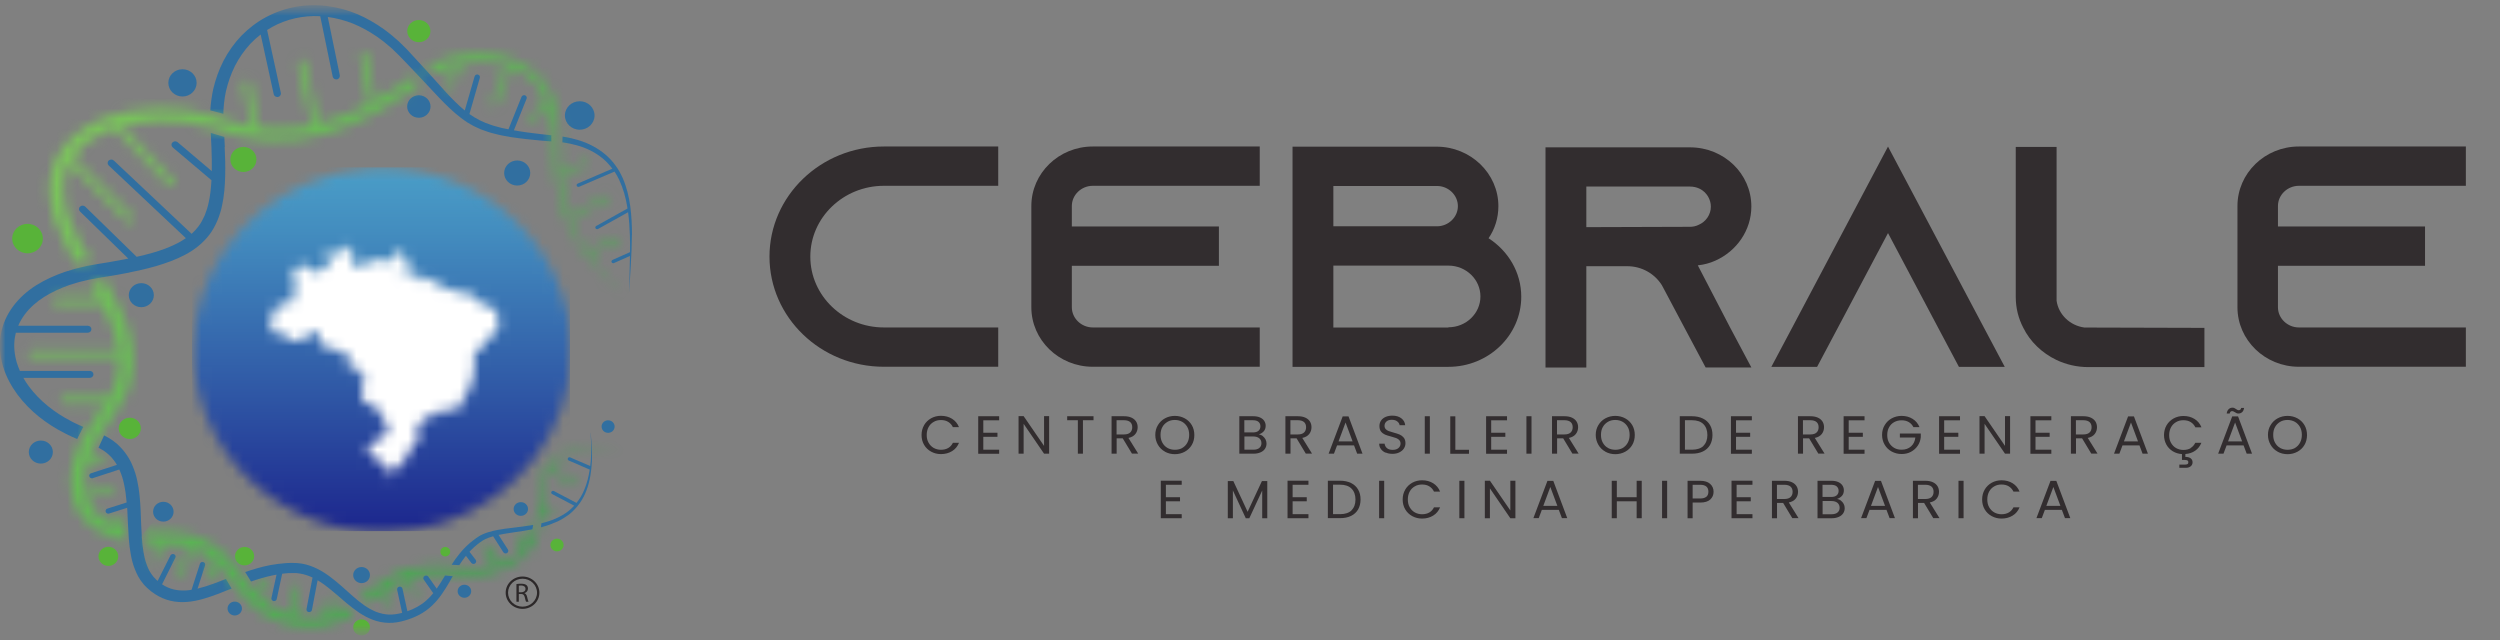 <svg width="242" height="62" viewBox="0 0 242 62" fill="none" xmlns="http://www.w3.org/2000/svg">
<rect x="0" y="0" width="242" height="62" fill="#808080" stroke="none"/>
<mask id="mask0_16_1708" style="mask-type:luminance" maskUnits="userSpaceOnUse" x="0" y="0" width="242" height="62">
<path d="M242 0.486H0V61.514H242V0.486Z" fill="white"/>
</mask>
<g mask="url(#mask0_16_1708)">
<mask id="mask1_16_1708" style="mask-type:luminance" maskUnits="userSpaceOnUse" x="0" y="0" width="242" height="62">
<path d="M242 0.486H0V61.514H242V0.486Z" fill="white"/>
</mask>
<g mask="url(#mask1_16_1708)">
<path d="M51.688 33.731C51.688 41.423 45.21 47.655 37.223 47.655C29.235 47.655 22.757 41.423 22.757 33.731C22.757 26.039 29.235 19.806 37.223 19.806C45.21 19.806 51.688 26.039 51.688 33.731Z" fill="white"/>
<path d="M78.439 24.849C78.439 28.622 81.637 31.697 85.557 31.697H96.628V35.502H85.557C79.448 35.502 74.486 30.721 74.486 24.841C74.486 18.962 79.456 14.181 85.557 14.181H96.628V17.986H85.557C81.637 17.986 78.439 21.061 78.439 24.833" fill="#322D2F"/>
<path d="M103.754 19.946V21.922H117.99V25.727H103.754V29.745C103.754 30.811 104.673 31.697 105.78 31.697H121.943V35.502H105.78C102.491 35.502 99.834 32.911 99.834 29.745V19.937C99.834 16.772 102.491 14.181 105.78 14.181H121.943V17.986H105.78C104.673 17.986 103.754 18.871 103.754 19.937" fill="#322D2F"/>
<path d="M147.258 28.72C147.258 32.468 144.093 35.51 140.206 35.51H125.117V14.197H139.066C142.354 14.197 145.044 16.788 145.044 19.954C145.044 21.11 144.7 22.176 144.093 23.062C145.987 24.284 147.258 26.35 147.258 28.728M129.069 21.905H139.099C140.206 21.905 141.124 21.02 141.124 19.954C141.124 18.888 140.206 18.002 139.099 18.002H129.069V21.897V21.905ZM140.206 31.681C141.912 31.681 143.306 30.344 143.306 28.696C143.306 27.047 141.912 25.711 140.206 25.711H129.069V31.705H140.206V31.672V31.681Z" fill="#322D2F"/>
<path d="M167.506 31.763L169.531 35.568H165.103L163.077 31.763L160.961 27.777L160.863 27.597C160.166 26.498 158.936 25.768 157.509 25.768H153.556V35.576H149.604V14.263H163.586C165.234 14.263 166.718 14.902 167.793 15.935C168.867 16.969 169.531 18.404 169.531 19.987C169.531 22.299 168.104 24.308 166.054 25.227C165.513 25.473 164.947 25.62 164.348 25.686L167.514 31.779L167.506 31.763ZM163.586 21.955C163.873 21.955 164.152 21.897 164.406 21.774C165.136 21.471 165.611 20.766 165.611 20.011C165.611 19.314 165.234 18.822 165.013 18.609C164.758 18.363 164.283 18.059 163.586 18.059H153.556V21.988L163.586 21.955Z" fill="#322D2F"/>
<path d="M194.059 35.51H189.623L187.597 31.697L182.759 22.562L177.92 31.697L175.895 35.51H171.467L173.492 31.697L182.759 14.189L192.034 31.697L194.059 35.51Z" fill="#322D2F"/>
<path d="M213.388 31.73V35.535H202.153C201.046 35.535 200.005 35.289 199.053 34.838C197.659 34.165 196.519 33.075 195.855 31.73C195.379 30.82 195.125 29.811 195.125 28.745V14.222H199.078V29.114C199.267 30.451 200.374 31.517 201.768 31.705L213.38 31.738L213.388 31.73Z" fill="#322D2F"/>
<path d="M220.506 19.946V21.922H234.743V25.727H220.506V29.745C220.506 30.811 221.425 31.697 222.532 31.697H238.695V35.502H222.532C219.243 35.502 216.586 32.911 216.586 29.745V19.937C216.586 16.772 219.243 14.181 222.532 14.181H238.695V17.986H222.532C221.425 17.986 220.506 18.871 220.506 19.937" fill="#322D2F"/>
<path d="M57.552 11.179C57.552 11.942 56.912 12.557 56.117 12.557C55.321 12.557 54.682 11.942 54.682 11.179C54.682 10.416 55.321 9.801 56.117 9.801C56.912 9.801 57.552 10.416 57.552 11.179Z" fill="#316FA0"/>
<path d="M51.328 16.747C51.328 17.42 50.762 17.961 50.065 17.961C49.368 17.961 48.802 17.42 48.802 16.747C48.802 16.075 49.368 15.534 50.065 15.534C50.762 15.534 51.328 16.075 51.328 16.747Z" fill="#316FA0"/>
<path d="M41.676 10.31C41.676 10.909 41.167 11.4 40.544 11.4C39.921 11.4 39.412 10.909 39.412 10.31C39.412 9.711 39.921 9.219 40.544 9.219C41.167 9.219 41.676 9.711 41.676 10.31Z" fill="#316FA0"/>
<path d="M41.667 3.011C41.667 3.61 41.167 4.086 40.544 4.086C39.921 4.086 39.42 3.602 39.42 3.011C39.42 2.421 39.921 1.937 40.544 1.937C41.167 1.937 41.667 2.421 41.667 3.011Z" fill="#58B339"/>
<path d="M19.034 8.022C19.034 8.752 18.419 9.342 17.664 9.342C16.91 9.342 16.295 8.752 16.295 8.022C16.295 7.292 16.91 6.702 17.664 6.702C18.419 6.702 19.034 7.292 19.034 8.022Z" fill="#316FA0"/>
<path d="M24.823 15.435C24.823 16.108 24.257 16.649 23.56 16.649C22.863 16.649 22.297 16.108 22.297 15.435C22.297 14.763 22.863 14.222 23.56 14.222C24.257 14.222 24.823 14.763 24.823 15.435Z" fill="#58B339"/>
<path d="M4.15 23.095C4.15 23.882 3.485 24.521 2.665 24.521C1.845 24.521 1.181 23.882 1.181 23.095C1.181 22.307 1.845 21.668 2.665 21.668C3.485 21.668 4.15 22.307 4.15 23.095Z" fill="#58B339"/>
<path d="M14.892 28.573C14.892 29.212 14.351 29.737 13.679 29.737C13.006 29.737 12.465 29.212 12.465 28.573C12.465 27.933 13.006 27.408 13.679 27.408C14.351 27.408 14.892 27.933 14.892 28.573Z" fill="#316FA0"/>
<path d="M5.117 43.76C5.117 44.375 4.6 44.875 3.953 44.875C3.305 44.875 2.788 44.375 2.788 43.76C2.788 43.145 3.305 42.645 3.953 42.645C4.6 42.645 5.117 43.145 5.117 43.76Z" fill="#316FA0"/>
<path d="M13.638 41.464C13.638 42.038 13.154 42.497 12.563 42.497C11.973 42.497 11.489 42.038 11.489 41.464C11.489 40.89 11.973 40.431 12.563 40.431C13.154 40.431 13.638 40.89 13.638 41.464Z" fill="#58B339"/>
<path d="M16.803 49.533C16.803 50.066 16.36 50.493 15.811 50.493C15.261 50.493 14.819 50.066 14.819 49.533C14.819 49 15.261 48.574 15.811 48.574C16.36 48.574 16.803 49 16.803 49.533Z" fill="#316FA0"/>
<path d="M11.448 53.855C11.448 54.364 11.013 54.782 10.489 54.782C9.964 54.782 9.529 54.364 9.529 53.855C9.529 53.347 9.964 52.928 10.489 52.928C11.013 52.928 11.448 53.347 11.448 53.855Z" fill="#58B339"/>
<path d="M24.602 53.839C24.602 54.331 24.192 54.733 23.675 54.733C23.159 54.733 22.748 54.331 22.748 53.839C22.748 53.347 23.159 52.945 23.675 52.945C24.192 52.945 24.602 53.347 24.602 53.839Z" fill="#58B339"/>
<path d="M23.421 58.907C23.421 59.276 23.109 59.579 22.724 59.579C22.338 59.579 22.027 59.276 22.027 58.907C22.027 58.538 22.338 58.234 22.724 58.234C23.109 58.234 23.421 58.538 23.421 58.907Z" fill="#316FA0"/>
<path d="M35.812 55.667C35.812 56.102 35.451 56.447 35 56.447C34.549 56.447 34.188 56.094 34.188 55.667C34.188 55.241 34.549 54.888 35 54.888C35.451 54.888 35.812 55.241 35.812 55.667Z" fill="#316FA0"/>
<path d="M35.812 60.735C35.812 61.17 35.451 61.514 35 61.514C34.549 61.514 34.188 61.162 34.188 60.735C34.188 60.309 34.549 59.956 35 59.956C35.451 59.956 35.812 60.309 35.812 60.735Z" fill="#58B339"/>
<path d="M45.612 57.234C45.612 57.578 45.317 57.865 44.956 57.865C44.595 57.865 44.3 57.586 44.3 57.234C44.3 56.881 44.595 56.602 44.956 56.602C45.317 56.602 45.612 56.881 45.612 57.234Z" fill="#316FA0"/>
<path d="M43.578 53.404C43.578 53.658 43.365 53.863 43.102 53.863C42.84 53.863 42.627 53.658 42.627 53.404C42.627 53.15 42.84 52.945 43.102 52.945C43.365 52.945 43.578 53.15 43.578 53.404Z" fill="#58B339"/>
<path d="M51.114 49.271C51.114 49.64 50.803 49.935 50.417 49.935C50.032 49.935 49.72 49.64 49.72 49.271C49.72 48.902 50.032 48.607 50.417 48.607C50.803 48.607 51.114 48.902 51.114 49.271Z" fill="#316FA0"/>
<path d="M54.559 52.756C54.559 53.092 54.272 53.371 53.919 53.371C53.566 53.371 53.279 53.092 53.279 52.756C53.279 52.42 53.566 52.141 53.919 52.141C54.272 52.141 54.559 52.42 54.559 52.756Z" fill="#58B339"/>
<path d="M59.495 41.292C59.495 41.628 59.217 41.899 58.864 41.899C58.511 41.899 58.233 41.628 58.233 41.292C58.233 40.956 58.511 40.685 58.864 40.685C59.217 40.685 59.495 40.956 59.495 41.292Z" fill="#316FA0"/>
<path d="M61.176 22.767C61.176 21.84 61.135 20.913 61.012 19.987C60.889 19.06 60.668 18.141 60.291 17.264C60.094 16.829 59.873 16.403 59.577 16.017C59.446 15.812 59.282 15.64 59.118 15.452C59.036 15.361 58.946 15.279 58.856 15.189C58.766 15.107 58.684 15.017 58.585 14.943C57.839 14.312 56.937 13.852 55.994 13.566C55.756 13.5 55.518 13.434 55.28 13.377L54.559 13.238L54.452 13.221L54.435 13.779H54.468L55.157 13.902C55.387 13.951 55.608 14.008 55.838 14.066C56.732 14.312 57.576 14.722 58.282 15.288C58.372 15.353 58.454 15.435 58.536 15.509C58.618 15.591 58.708 15.657 58.782 15.747C58.929 15.919 59.093 16.075 59.225 16.264C59.241 16.288 59.258 16.313 59.274 16.329L55.92 17.772C55.83 17.813 55.789 17.912 55.83 17.994C55.862 18.059 55.92 18.092 55.994 18.092C56.018 18.092 56.043 18.092 56.068 18.076L59.487 16.608C59.659 16.862 59.807 17.133 59.938 17.412C60.324 18.232 60.57 19.117 60.717 20.019C60.725 20.077 60.734 20.134 60.742 20.183L57.716 21.873C57.634 21.922 57.601 22.02 57.65 22.102C57.683 22.16 57.74 22.184 57.806 22.184C57.839 22.184 57.863 22.184 57.896 22.16L60.799 20.544C60.898 21.274 60.947 22.012 60.971 22.758C60.988 23.308 60.996 23.857 60.988 24.407L59.29 25.161C59.2 25.202 59.167 25.301 59.2 25.383C59.233 25.448 59.29 25.481 59.356 25.481C59.38 25.481 59.405 25.481 59.43 25.465L60.98 24.776C60.963 25.948 60.922 27.121 60.914 28.294C60.996 26.449 61.16 24.612 61.168 22.75" fill="#316FA0"/>
<path d="M53.115 13.065C52.64 13.016 52.164 12.967 51.688 12.901C51.213 12.844 50.745 12.786 50.278 12.704L49.745 12.614L50.975 9.555C51.024 9.424 50.959 9.277 50.827 9.227C50.696 9.178 50.54 9.244 50.483 9.375L49.22 12.516L48.884 12.45C48.769 12.426 48.654 12.409 48.539 12.376L48.203 12.286L47.867 12.196L47.703 12.147L47.539 12.089C46.776 11.852 46.079 11.491 45.44 11.04L46.448 7.53C46.489 7.399 46.407 7.251 46.268 7.218C46.128 7.177 45.981 7.259 45.94 7.399L44.989 10.695C44.341 10.162 43.742 9.547 43.16 8.916L41.274 6.825C40.642 6.128 40.002 5.431 39.355 4.742L38.838 4.233C38.748 4.151 38.666 4.061 38.576 3.979L38.297 3.741C38.108 3.585 37.936 3.413 37.739 3.266L37.157 2.823C36.353 2.257 35.5 1.757 34.582 1.363C33.655 0.978 32.679 0.715 31.671 0.584C30.662 0.453 29.637 0.477 28.637 0.658C27.636 0.838 26.66 1.174 25.766 1.65C24.872 2.126 24.061 2.749 23.363 3.462C22.675 4.184 22.092 5.004 21.641 5.873C21.19 6.751 20.862 7.677 20.641 8.621C20.493 9.301 20.403 9.998 20.354 10.687L21.617 11.015C21.641 10.293 21.715 9.572 21.863 8.867C22.06 8.014 22.347 7.177 22.74 6.39C23.134 5.611 23.642 4.881 24.241 4.233C24.544 3.913 24.881 3.61 25.233 3.339L26.496 9.121C26.529 9.277 26.677 9.391 26.841 9.391C26.865 9.391 26.89 9.391 26.914 9.391C27.103 9.35 27.226 9.17 27.185 8.99L25.857 2.905C26.012 2.806 26.168 2.708 26.332 2.618C27.734 1.839 29.375 1.478 30.998 1.568L32.204 7.415C32.237 7.579 32.384 7.686 32.548 7.686C32.573 7.686 32.597 7.686 32.614 7.686C32.802 7.653 32.925 7.472 32.893 7.284L31.728 1.642C32.556 1.757 33.377 1.97 34.164 2.281C35.008 2.626 35.804 3.077 36.558 3.594L37.108 4.004C37.288 4.143 37.46 4.299 37.633 4.438L37.895 4.66C37.985 4.733 38.059 4.815 38.141 4.897L38.633 5.373C39.281 6.046 39.937 6.718 40.577 7.407L42.512 9.465C43.168 10.146 43.849 10.826 44.636 11.425C44.841 11.565 45.029 11.72 45.243 11.852C45.456 11.975 45.669 12.106 45.891 12.221L46.571 12.532C46.801 12.622 47.039 12.696 47.276 12.778L47.457 12.836L47.637 12.885L47.998 12.975L48.359 13.065C48.482 13.098 48.597 13.114 48.72 13.139L49.441 13.27C49.679 13.303 49.925 13.336 50.163 13.369C50.647 13.443 51.123 13.483 51.606 13.533C52.09 13.59 52.566 13.623 53.041 13.664L53.37 13.688V13.098L53.107 13.065H53.115Z" fill="#316FA0"/>
<path d="M21.764 14.23C21.748 13.869 21.732 13.623 21.715 13.254L20.403 12.868C20.428 13.344 20.452 13.803 20.469 14.279C20.502 15.042 20.51 15.804 20.502 16.567L17.189 13.762C17.041 13.639 16.82 13.656 16.688 13.795C16.557 13.934 16.573 14.148 16.721 14.271L20.469 17.444C20.428 18.191 20.354 18.937 20.19 19.642C20.1 20.069 19.968 20.47 19.813 20.856C19.64 21.233 19.452 21.602 19.198 21.93C19.009 22.184 18.788 22.414 18.55 22.635L11.022 15.542C10.882 15.411 10.661 15.411 10.521 15.542C10.382 15.673 10.39 15.886 10.521 16.017L17.992 23.054C17.754 23.218 17.5 23.373 17.238 23.513C16.459 23.923 15.598 24.235 14.704 24.489C14.22 24.628 13.728 24.751 13.228 24.858L8.25 20.003C8.11 19.872 7.889 19.872 7.75 20.003C7.61 20.134 7.61 20.347 7.75 20.479L12.416 25.03C12.268 25.063 12.112 25.096 11.965 25.12C11.505 25.21 11.038 25.292 10.571 25.374L9.865 25.489L9.513 25.547L9.144 25.612L8.414 25.743C8.168 25.793 7.93 25.858 7.692 25.916C7.208 26.022 6.733 26.186 6.257 26.326C5.314 26.654 4.387 27.064 3.518 27.605C2.657 28.146 1.87 28.835 1.255 29.672C0.64 30.5 0.205 31.484 0.057 32.501C-0.098 33.518 0.008 34.559 0.312 35.527C0.607 36.494 1.099 37.388 1.689 38.192C2.887 39.799 4.502 41.046 6.273 41.94C6.495 42.046 6.716 42.177 6.946 42.268L7.471 42.497L8.061 41.325L7.528 41.087C7.315 41.005 7.118 40.882 6.913 40.783C5.298 39.955 3.846 38.815 2.805 37.413C2.608 37.142 2.419 36.863 2.263 36.576H8.693C8.889 36.576 9.045 36.429 9.045 36.24C9.045 36.052 8.889 35.904 8.693 35.904H1.927C1.821 35.658 1.722 35.404 1.64 35.141C1.394 34.338 1.312 33.501 1.435 32.689C1.46 32.525 1.493 32.37 1.534 32.206H8.496C8.693 32.206 8.848 32.058 8.848 31.869C8.848 31.681 8.693 31.533 8.496 31.533H1.763C1.927 31.148 2.14 30.787 2.395 30.442C2.895 29.77 3.551 29.196 4.297 28.728C5.043 28.261 5.872 27.892 6.725 27.588C7.159 27.457 7.594 27.302 8.045 27.211C8.266 27.162 8.488 27.096 8.717 27.055L9.398 26.933L9.742 26.867L10.103 26.809L10.817 26.695C11.292 26.613 11.768 26.531 12.252 26.432C13.203 26.244 14.162 26.03 15.105 25.76C16.049 25.481 17 25.145 17.902 24.669C18.804 24.202 19.657 23.537 20.288 22.693C20.608 22.274 20.846 21.807 21.051 21.34C21.141 21.102 21.24 20.864 21.305 20.626C21.338 20.503 21.379 20.388 21.412 20.265L21.494 19.905C21.707 18.937 21.773 17.986 21.797 17.034C21.822 16.091 21.797 15.148 21.748 14.222" fill="#316FA0"/>
</g>
<mask id="mask2_16_1708" style="mask-type:luminance" maskUnits="userSpaceOnUse" x="41" y="5" width="20" height="24">
<path d="M46.301 5.201C45.341 5.217 44.382 5.348 43.455 5.595C42.988 5.718 42.528 5.865 42.086 6.062C41.971 6.103 41.864 6.16 41.749 6.218C41.643 6.267 41.544 6.324 41.438 6.382L42.012 7.128C42.069 7.095 42.127 7.062 42.192 7.03C42.291 6.98 42.381 6.931 42.479 6.89C42.865 6.71 43.283 6.562 43.709 6.439C43.791 6.415 43.882 6.39 43.964 6.374L43.381 8.186C43.34 8.317 43.414 8.465 43.553 8.506C43.578 8.506 43.603 8.514 43.636 8.514C43.75 8.514 43.849 8.44 43.89 8.334L44.562 6.234C45.144 6.119 45.735 6.046 46.325 6.021C47.211 5.98 48.097 6.078 48.941 6.3C48.974 6.308 49.015 6.324 49.048 6.333L47.621 9.9C47.572 10.031 47.637 10.179 47.769 10.228C47.801 10.236 47.834 10.244 47.867 10.244C47.974 10.244 48.072 10.179 48.113 10.08L49.548 6.497C50.163 6.726 50.729 7.054 51.229 7.464L51.352 7.563L51.467 7.677L51.697 7.899C51.844 8.055 51.975 8.219 52.115 8.383C52.23 8.563 52.361 8.727 52.468 8.916C52.566 9.096 52.673 9.268 52.763 9.457L51.393 11.482C51.311 11.597 51.352 11.761 51.467 11.835C51.508 11.86 51.557 11.876 51.606 11.876C51.697 11.876 51.779 11.835 51.828 11.761L53.001 10.031C53.238 10.646 53.394 11.302 53.476 11.958C53.517 12.171 53.534 12.393 53.55 12.606C53.566 12.819 53.599 13.041 53.591 13.262L53.616 14.591C53.624 16.387 53.845 18.199 54.378 19.921L54.583 20.569L54.633 20.733L54.698 20.889L54.797 21.127C54.797 21.127 54.797 21.184 54.813 21.209C54.813 21.225 54.829 21.233 54.837 21.241C54.92 21.438 54.993 21.635 55.084 21.832L55.387 22.439L55.535 22.742L55.707 23.037L56.051 23.628L56.428 24.194L56.617 24.472L56.822 24.743C57.896 26.211 59.233 27.449 60.512 28.737C59.291 27.408 58.003 26.112 56.994 24.628H56.986L60.029 23.242C60.119 23.201 60.151 23.103 60.111 23.021C60.069 22.939 59.963 22.898 59.873 22.939L56.789 24.341L56.625 24.079L56.273 23.513L55.953 22.922L55.797 22.627L55.658 22.324L55.379 21.717C55.313 21.553 55.248 21.381 55.19 21.209L59.061 19.183C59.143 19.142 59.176 19.035 59.135 18.953C59.086 18.871 58.979 18.838 58.897 18.888L55.075 20.889L55.034 20.79L54.977 20.634L54.928 20.479L54.747 19.839C54.51 18.953 54.346 18.043 54.247 17.133L56.912 15.911C57.002 15.87 57.035 15.771 56.994 15.681C56.953 15.599 56.847 15.558 56.757 15.599L54.214 16.772C54.157 16.05 54.132 15.329 54.149 14.607C54.206 12.844 54.165 10.95 53.386 9.236C53.296 9.022 53.173 8.817 53.066 8.604C52.951 8.399 52.812 8.202 52.681 8.005C52.533 7.817 52.386 7.628 52.221 7.456L51.967 7.202L51.836 7.071L51.697 6.956C50.959 6.333 50.081 5.857 49.146 5.595C48.285 5.348 47.391 5.225 46.506 5.225C46.432 5.225 46.358 5.225 46.276 5.225" fill="white"/>
</mask>
<g mask="url(#mask2_16_1708)">
<path d="M48.671 -3.721L72.379 14.123L53.28 37.634L29.572 19.798L48.671 -3.721Z" fill="url(#paint0_linear_16_1708)"/>
</g>
<mask id="mask3_16_1708" style="mask-type:luminance" maskUnits="userSpaceOnUse" x="4" y="5" width="37" height="21">
<path d="M35.115 5.037C34.926 5.07 34.795 5.25 34.836 5.431L35.746 10.088C35.131 10.416 34.508 10.712 33.868 10.982C32.893 11.392 31.892 11.737 30.875 11.983L29.506 6.037C29.465 5.857 29.276 5.742 29.087 5.783C28.899 5.824 28.776 6.005 28.817 6.185L30.186 12.139C29.694 12.237 29.202 12.319 28.71 12.376C27.464 12.516 26.201 12.499 24.963 12.327L24.241 8.063C24.208 7.874 24.028 7.751 23.839 7.784C23.651 7.817 23.519 7.989 23.552 8.17L24.233 12.204C23.962 12.155 23.692 12.098 23.429 12.032C23.216 11.983 23.003 11.917 22.789 11.86C22.576 11.802 22.363 11.729 22.158 11.655L21.51 11.433C21.28 11.351 21.051 11.286 20.821 11.212C19.903 10.941 18.96 10.753 18.009 10.63C16.106 10.392 14.171 10.433 12.268 10.81C11.325 10.999 10.382 11.277 9.488 11.679C8.594 12.073 7.741 12.598 7.003 13.27C6.265 13.934 5.658 14.763 5.281 15.681C4.904 16.6 4.748 17.592 4.781 18.56C4.797 19.044 4.855 19.519 4.945 19.987C5.043 20.454 5.158 20.913 5.306 21.356C5.601 22.25 5.995 23.103 6.437 23.915C6.552 24.12 6.659 24.325 6.782 24.521C6.897 24.718 7.02 24.923 7.143 25.112C7.241 25.268 7.339 25.424 7.446 25.579L8.873 25.227L8.693 24.964C8.57 24.784 8.447 24.604 8.332 24.415C8.209 24.235 8.102 24.046 7.987 23.857C7.872 23.669 7.766 23.48 7.667 23.291C7.249 22.529 6.888 21.75 6.618 20.946C6.478 20.544 6.38 20.142 6.29 19.732C6.208 19.322 6.159 18.912 6.142 18.511C6.118 17.699 6.241 16.895 6.536 16.157C6.585 16.042 6.634 15.927 6.692 15.812L12.301 21.405C12.366 21.471 12.465 21.512 12.555 21.512C12.645 21.512 12.727 21.479 12.801 21.413C12.941 21.282 12.949 21.069 12.809 20.938L7.061 15.206C7.307 14.845 7.602 14.517 7.93 14.213C8.537 13.656 9.267 13.205 10.046 12.852C10.39 12.696 10.751 12.565 11.112 12.442L16.286 17.912C16.352 17.986 16.45 18.027 16.549 18.027C16.631 18.027 16.721 17.994 16.787 17.936C16.934 17.813 16.942 17.6 16.811 17.461L11.858 12.221C12.079 12.163 12.309 12.106 12.539 12.057C14.261 11.696 16.073 11.638 17.836 11.843C18.722 11.942 19.599 12.114 20.444 12.36C20.657 12.417 20.87 12.483 21.076 12.557L21.732 12.778C21.961 12.852 22.183 12.934 22.42 12.992C22.65 13.049 22.88 13.123 23.117 13.172C24.979 13.623 26.939 13.729 28.841 13.492C30.744 13.254 32.581 12.696 34.303 11.934C36.025 11.171 37.633 10.22 39.158 9.17C39.633 8.842 40.224 8.399 40.691 8.055L40.011 7.374C39.535 7.718 39.059 8.055 38.576 8.375C37.862 8.85 37.132 9.309 36.378 9.728L35.509 5.291C35.476 5.127 35.328 5.012 35.164 5.012C35.139 5.012 35.123 5.012 35.099 5.012" fill="white"/>
</mask>
<g mask="url(#mask3_16_1708)">
<path d="M18.386 -11.758L51.074 12.827L27.07 42.382L-5.617 17.797L18.386 -11.758Z" fill="url(#paint1_linear_16_1708)"/>
</g>
<mask id="mask4_16_1708" style="mask-type:luminance" maskUnits="userSpaceOnUse" x="2" y="27" width="11" height="26">
<path d="M8.725 27.498C8.939 27.835 9.144 28.163 9.34 28.507C9.39 28.589 9.439 28.671 9.48 28.761H5.462C5.265 28.761 5.109 28.909 5.109 29.098C5.109 29.286 5.265 29.434 5.462 29.434H9.849C10.505 30.664 11.046 31.935 11.333 33.239C11.374 33.452 11.415 33.673 11.448 33.887H3.067C2.87 33.887 2.714 34.034 2.714 34.223C2.714 34.411 2.87 34.559 3.067 34.559H11.514C11.538 34.936 11.522 35.313 11.481 35.683C11.399 36.486 11.136 37.265 10.767 38.02C10.694 38.159 10.62 38.307 10.538 38.446H6.208C6.011 38.446 5.855 38.594 5.855 38.782C5.855 38.971 6.011 39.119 6.208 39.119H10.128C9.89 39.479 9.644 39.849 9.381 40.209C9.119 40.578 8.857 40.923 8.586 41.333C8.324 41.735 8.094 42.153 7.881 42.571C7.463 43.424 7.143 44.318 6.962 45.261C6.872 45.728 6.823 46.212 6.823 46.704C6.823 47.196 6.88 47.688 7.003 48.18C7.126 48.672 7.331 49.148 7.594 49.591C7.873 50.025 8.209 50.427 8.594 50.764C9.373 51.436 10.316 51.871 11.259 52.149C11.579 52.248 11.891 52.322 12.211 52.387L12.145 51.108C11.981 51.067 11.809 51.018 11.653 50.968C11.538 50.928 11.415 50.895 11.3 50.854L11.817 50.394C11.924 50.296 11.932 50.14 11.833 50.034C11.735 49.927 11.571 49.927 11.464 50.017L10.776 50.632C10.3 50.419 9.857 50.148 9.488 49.82C9.193 49.558 8.947 49.263 8.742 48.935C8.627 48.73 8.52 48.508 8.438 48.287L11.046 47.5C11.186 47.459 11.259 47.319 11.218 47.18C11.177 47.049 11.03 46.975 10.89 47.016L8.291 47.795C8.217 47.434 8.176 47.073 8.176 46.696C8.184 46.294 8.217 45.892 8.299 45.482C8.332 45.294 8.381 45.113 8.43 44.925L10.12 44.465C10.259 44.424 10.341 44.285 10.3 44.154C10.259 44.023 10.111 43.941 9.972 43.982L8.602 44.351C8.742 43.932 8.914 43.514 9.119 43.112C9.308 42.735 9.513 42.366 9.742 42.013C9.964 41.669 10.242 41.308 10.513 40.939C11.046 40.201 11.579 39.43 12.014 38.577C12.44 37.724 12.76 36.781 12.858 35.814C12.916 35.33 12.932 34.846 12.891 34.37C12.867 33.887 12.793 33.419 12.694 32.952C12.498 32.025 12.186 31.139 11.817 30.287C11.448 29.434 11.022 28.614 10.562 27.818C10.431 27.605 10.308 27.392 10.177 27.178L8.725 27.474V27.498Z" fill="white"/>
</mask>
<g mask="url(#mask4_16_1708)">
<path d="M6.585 22.43L25.627 36.757L9.054 57.168L-9.988 42.842L6.585 22.43Z" fill="url(#paint2_linear_16_1708)"/>
</g>
<mask id="mask5_16_1708" style="mask-type:luminance" maskUnits="userSpaceOnUse" x="0" y="0" width="242" height="62">
<path d="M242 0.486H0V61.514H242V0.486Z" fill="white"/>
</mask>
<g mask="url(#mask5_16_1708)">
<path d="M21.871 56.045C21.461 56.2 21.051 56.364 20.641 56.512C20.133 56.693 19.624 56.856 19.124 56.98L19.854 54.724C19.895 54.593 19.821 54.446 19.682 54.404C19.542 54.364 19.395 54.437 19.354 54.569L18.542 57.094C18.369 57.119 18.205 57.144 18.033 57.152C17.607 57.176 17.189 57.152 16.795 57.053C16.401 56.955 16.032 56.791 15.688 56.561L16.975 53.986C17.041 53.863 16.984 53.708 16.852 53.65C16.721 53.593 16.565 53.65 16.5 53.765L15.261 56.233L15.196 56.176C15.106 56.11 15.056 56.036 14.983 55.963L14.876 55.856C14.876 55.856 14.819 55.774 14.786 55.741C14.728 55.659 14.663 55.585 14.614 55.503L14.458 55.249C14.368 55.069 14.277 54.888 14.212 54.683C14.13 54.495 14.081 54.282 14.023 54.085C13.982 53.871 13.925 53.666 13.892 53.453C13.818 53.027 13.777 52.584 13.736 52.133C13.671 51.231 13.654 50.312 13.613 49.378C13.564 48.443 13.498 47.491 13.285 46.524C13.244 46.286 13.162 46.04 13.097 45.802C13.014 45.564 12.941 45.327 12.834 45.089C12.645 44.613 12.375 44.162 12.055 43.744L11.801 43.44C11.711 43.342 11.612 43.252 11.522 43.153C11.341 42.956 11.12 42.809 10.907 42.637C10.645 42.456 10.366 42.292 10.079 42.145L9.537 43.334C9.734 43.44 9.923 43.555 10.103 43.67C10.259 43.801 10.44 43.916 10.579 44.064C10.653 44.137 10.726 44.203 10.792 44.277L10.989 44.515C11.104 44.67 11.219 44.826 11.317 44.998L8.816 45.81C8.676 45.851 8.603 45.999 8.652 46.13C8.693 46.237 8.791 46.302 8.898 46.302C8.922 46.302 8.955 46.302 8.98 46.286L11.546 45.45C11.546 45.45 11.588 45.532 11.604 45.572C11.694 45.761 11.752 45.966 11.825 46.163C11.883 46.368 11.948 46.573 11.989 46.786C12.129 47.385 12.203 48.008 12.26 48.639L10.399 49.23C10.259 49.271 10.185 49.419 10.234 49.55C10.267 49.656 10.374 49.722 10.489 49.722C10.513 49.722 10.546 49.722 10.571 49.706L12.309 49.156C12.309 49.246 12.317 49.337 12.326 49.427C12.375 50.337 12.399 51.264 12.473 52.207C12.514 52.682 12.563 53.158 12.654 53.634C12.686 53.871 12.752 54.117 12.809 54.355C12.883 54.593 12.941 54.839 13.047 55.077C13.129 55.315 13.252 55.553 13.367 55.782L13.572 56.118C13.638 56.233 13.736 56.332 13.81 56.438C13.851 56.487 13.892 56.545 13.933 56.594L14.072 56.742C14.171 56.832 14.261 56.947 14.368 57.02L14.671 57.275L14.999 57.504C15.45 57.8 15.959 58.029 16.491 58.152C17.033 58.283 17.582 58.308 18.115 58.267C19.181 58.177 20.133 57.849 21.043 57.513C21.51 57.332 21.97 57.152 22.421 56.971L21.863 56.028L21.871 56.045Z" fill="#316FA0"/>
</g>
<mask id="mask6_16_1708" style="mask-type:luminance" maskUnits="userSpaceOnUse" x="14" y="51" width="21" height="10">
<path d="M14.121 52.666C14.449 52.682 14.777 52.699 15.105 52.715L14.712 54.052C14.671 54.183 14.753 54.331 14.892 54.364C14.917 54.364 14.941 54.372 14.966 54.372C15.081 54.372 15.187 54.298 15.22 54.183L15.655 52.707H16.262H16.59C16.696 52.707 16.803 52.707 16.91 52.723C17.32 52.748 17.721 52.805 18.107 52.896L17.295 55.544C17.254 55.676 17.336 55.823 17.475 55.856C17.5 55.856 17.524 55.864 17.549 55.864C17.664 55.864 17.77 55.79 17.803 55.684L18.615 53.035C18.861 53.117 19.107 53.207 19.337 53.322C19.829 53.56 20.28 53.88 20.69 54.249L20.149 55.848C20.099 55.979 20.181 56.127 20.321 56.168C20.346 56.176 20.378 56.184 20.403 56.184C20.518 56.184 20.616 56.118 20.657 56.012L21.116 54.659C21.182 54.724 21.239 54.79 21.305 54.856C21.879 55.495 22.396 56.225 22.962 56.947C23.527 57.668 24.151 58.398 24.921 59.005C25.299 59.309 25.717 59.571 26.151 59.809C26.594 60.03 27.045 60.227 27.521 60.366C27.636 60.399 27.759 60.44 27.874 60.473L28.235 60.555C28.472 60.612 28.71 60.645 28.956 60.686C29.44 60.76 29.948 60.801 30.449 60.76C31.457 60.703 32.433 60.383 33.286 59.94C33.614 59.768 33.926 59.579 34.229 59.382L33.532 58.718C33.303 58.858 33.065 58.989 32.827 59.112C32.564 59.243 32.294 59.358 32.023 59.456L32.433 58.013C32.474 57.882 32.392 57.734 32.245 57.701C32.105 57.66 31.958 57.742 31.925 57.882L31.424 59.636C31.08 59.718 30.736 59.776 30.391 59.792C29.965 59.817 29.555 59.784 29.12 59.71C28.931 59.678 28.735 59.645 28.546 59.604L29.096 56.873C29.12 56.733 29.03 56.602 28.89 56.578C28.751 56.553 28.612 56.643 28.579 56.783L28.038 59.472C27.98 59.456 27.915 59.431 27.857 59.415C27.447 59.292 27.062 59.112 26.685 58.923C26.316 58.71 25.963 58.488 25.635 58.218C25.463 58.078 25.291 57.923 25.127 57.767L25.709 56.348C25.766 56.217 25.692 56.069 25.561 56.02C25.422 55.971 25.274 56.036 25.217 56.16L24.733 57.349C24.438 57.02 24.159 56.676 23.888 56.315C23.355 55.61 22.838 54.856 22.215 54.134C21.592 53.42 20.829 52.748 19.911 52.305C19.001 51.846 17.992 51.633 17.016 51.559C16.893 51.542 16.77 51.542 16.647 51.542H16.278L15.589 51.526C15.138 51.526 14.695 51.493 14.252 51.469C14.187 51.469 14.121 51.452 14.064 51.452L14.146 52.674L14.121 52.666Z" fill="white"/>
</mask>
<g mask="url(#mask6_16_1708)">
<path d="M21.69 42.022L38.936 54.995L26.562 70.232L9.316 57.258L21.69 42.022Z" fill="url(#paint3_linear_16_1708)"/>
</g>
<mask id="mask7_16_1708" style="mask-type:luminance" maskUnits="userSpaceOnUse" x="34" y="43" width="26" height="16">
<path d="M57.208 43.194C56.289 43.325 55.37 43.514 54.518 43.9C54.091 44.088 53.689 44.342 53.345 44.67C53.009 45.007 52.763 45.417 52.599 45.851C52.271 46.721 52.197 47.631 52.107 48.517C52.025 49.402 51.959 50.288 51.738 51.124C51.615 51.608 51.418 52.076 51.164 52.494L50.36 51.764C50.253 51.666 50.089 51.674 49.991 51.772C49.892 51.87 49.901 52.035 49.999 52.133L50.868 52.912C50.754 53.051 50.631 53.191 50.499 53.314C50.344 53.462 50.18 53.593 49.999 53.716C49.917 53.781 49.819 53.839 49.72 53.896L49.433 54.068C49.245 54.191 49.04 54.273 48.843 54.372C48.687 54.454 48.515 54.519 48.351 54.577L47.112 52.715C47.031 52.6 46.867 52.559 46.752 52.641C46.629 52.715 46.596 52.871 46.67 52.994L47.834 54.749C47.547 54.831 47.252 54.888 46.957 54.929C46.735 54.954 46.514 54.97 46.301 54.979C46.079 54.979 45.858 54.995 45.628 54.979C44.726 54.954 43.808 54.831 42.865 54.798C41.922 54.765 40.954 54.823 40.011 55.003C39.043 55.192 38.141 55.61 37.337 56.102C36.526 56.594 35.788 57.152 35.058 57.685C35.008 57.718 34.967 57.75 34.918 57.783L35.599 58.398C35.599 58.398 35.607 58.39 35.615 58.382C36.017 58.078 36.419 57.767 36.813 57.472L37.272 58.423C37.313 58.513 37.411 58.57 37.51 58.57C37.551 58.57 37.583 58.57 37.616 58.546C37.747 58.488 37.805 58.333 37.747 58.21L37.239 57.16C37.419 57.037 37.6 56.914 37.788 56.791C38.281 56.479 38.789 56.209 39.314 56.012L39.871 57.414C39.912 57.513 40.011 57.578 40.117 57.578C40.15 57.578 40.183 57.578 40.208 57.562C40.347 57.513 40.413 57.365 40.363 57.234L39.814 55.848C39.929 55.815 40.044 55.782 40.167 55.758C41.036 55.569 41.93 55.495 42.832 55.512C43.734 55.528 44.652 55.626 45.604 55.635C45.841 55.643 46.079 55.626 46.317 55.618C46.555 55.602 46.801 55.577 47.039 55.544C47.514 55.462 47.99 55.348 48.441 55.175C48.662 55.085 48.892 55.003 49.097 54.888C49.31 54.782 49.523 54.675 49.72 54.544L50.024 54.355C50.122 54.29 50.221 54.232 50.319 54.158C50.516 54.019 50.696 53.863 50.868 53.691C51.057 53.502 51.229 53.289 51.385 53.076C51.385 53.076 51.385 53.076 51.393 53.076C51.418 53.051 51.434 53.019 51.451 52.986C51.541 52.846 51.631 52.699 51.713 52.551C51.926 52.133 52.082 51.69 52.189 51.239C52.344 50.575 52.41 49.902 52.451 49.238L53.23 49.788C53.23 49.788 53.296 49.82 53.337 49.82C53.394 49.82 53.443 49.796 53.476 49.755C53.534 49.681 53.517 49.574 53.443 49.517L52.484 48.836C52.484 48.746 52.492 48.648 52.5 48.557C52.55 47.672 52.599 46.786 52.886 45.966C52.927 45.851 52.976 45.736 53.025 45.63L55.551 46.819C55.551 46.819 55.6 46.835 55.625 46.835C55.69 46.835 55.756 46.803 55.781 46.737C55.822 46.655 55.781 46.548 55.699 46.507L53.181 45.318C53.279 45.154 53.394 44.99 53.534 44.851C53.837 44.539 54.206 44.285 54.616 44.088C55.428 43.686 56.322 43.457 57.232 43.301C58.142 43.145 59.061 43.063 59.987 43.047C59.848 43.047 59.709 43.047 59.561 43.047C58.774 43.047 57.995 43.096 57.216 43.203" fill="white"/>
</mask>
<g mask="url(#mask7_16_1708)">
<path d="M44.423 31.336L67.811 48.935L50.467 70.289L27.078 52.691L44.423 31.336Z" fill="url(#paint4_linear_16_1708)"/>
</g>
<mask id="mask8_16_1708" style="mask-type:luminance" maskUnits="userSpaceOnUse" x="0" y="0" width="242" height="62">
<path d="M242 0.486H0V61.514H242V0.486Z" fill="white"/>
</mask>
<g mask="url(#mask8_16_1708)">
<path d="M43.078 55.709C43.029 55.799 42.971 55.881 42.922 55.971C42.717 56.315 42.495 56.66 42.274 56.98L41.462 55.823C41.38 55.709 41.216 55.676 41.093 55.758C40.97 55.84 40.937 55.995 41.019 56.11L41.938 57.422C41.733 57.668 41.52 57.906 41.282 58.111C40.757 58.587 40.117 58.931 39.437 59.169L38.961 56.988C38.928 56.848 38.789 56.758 38.649 56.791C38.51 56.816 38.411 56.955 38.444 57.094L38.928 59.325C38.485 59.44 38.067 59.505 37.641 59.489C37.214 59.472 36.796 59.374 36.394 59.218C35.59 58.898 34.869 58.333 34.172 57.726C33.475 57.119 32.786 56.455 31.999 55.864C31.605 55.569 31.179 55.29 30.719 55.061C30.26 54.831 29.752 54.651 29.227 54.56C29.096 54.544 28.964 54.528 28.825 54.511C28.694 54.495 28.554 54.495 28.423 54.495C28.292 54.495 28.169 54.495 28.038 54.495C27.915 54.495 27.784 54.495 27.66 54.511C27.16 54.544 26.66 54.618 26.168 54.7C25.331 54.864 24.52 55.102 23.732 55.372L24.298 56.291C24.987 56.053 25.684 55.848 26.381 55.7C26.512 55.676 26.644 55.651 26.767 55.626L26.275 57.882C26.242 58.021 26.34 58.152 26.48 58.185C26.496 58.185 26.512 58.185 26.537 58.185C26.66 58.185 26.767 58.103 26.791 57.98L27.316 55.536C27.456 55.52 27.587 55.503 27.726 55.495C27.841 55.479 27.956 55.479 28.07 55.479C28.185 55.479 28.3 55.462 28.407 55.471C28.513 55.471 28.62 55.471 28.727 55.479L29.038 55.52C29.456 55.585 29.858 55.725 30.252 55.905L29.67 58.956C29.645 59.095 29.735 59.227 29.883 59.251C29.899 59.251 29.916 59.251 29.932 59.251C30.055 59.251 30.17 59.169 30.195 59.046L30.744 56.168C30.965 56.299 31.187 56.447 31.4 56.602C32.13 57.135 32.819 57.775 33.557 58.39C34.295 58.997 35.09 59.62 36.074 59.989C36.558 60.178 37.091 60.284 37.624 60.293C38.149 60.309 38.69 60.211 39.166 60.071C39.65 59.932 40.125 59.751 40.577 59.514C41.028 59.276 41.446 58.98 41.807 58.636C42.545 57.947 43.061 57.111 43.529 56.299C43.627 56.127 43.725 55.946 43.824 55.774L43.078 55.709Z" fill="#316FA0"/>
<path d="M48.178 51.297C48.072 51.313 47.965 51.337 47.859 51.362C47.818 51.362 47.785 51.37 47.744 51.387C47.408 51.469 47.063 51.567 46.735 51.715C46.612 51.764 46.506 51.83 46.391 51.895C46.276 51.961 46.178 52.035 46.079 52.1C45.981 52.166 45.882 52.24 45.784 52.322C45.686 52.395 45.587 52.469 45.497 52.551C45.128 52.871 44.783 53.224 44.48 53.601C44.201 53.945 43.947 54.298 43.717 54.667L44.456 54.708C44.62 54.454 44.792 54.2 44.98 53.962C45.021 53.913 45.062 53.855 45.103 53.806L45.62 54.486C45.669 54.552 45.751 54.593 45.833 54.593C45.891 54.593 45.94 54.577 45.989 54.544C46.104 54.462 46.128 54.298 46.046 54.191L45.448 53.412C45.587 53.257 45.735 53.109 45.891 52.969C46.227 52.674 46.596 52.371 46.973 52.19C47.219 52.076 47.473 51.985 47.736 51.912L48.72 53.453C48.769 53.527 48.859 53.576 48.941 53.576C48.99 53.576 49.04 53.568 49.081 53.535C49.204 53.462 49.245 53.306 49.163 53.183L48.261 51.78C48.72 51.682 49.195 51.616 49.663 51.542C50.286 51.452 50.909 51.362 51.533 51.239L51.615 50.813C50.95 50.928 50.278 51.01 49.597 51.092C49.122 51.149 48.638 51.206 48.162 51.297" fill="#316FA0"/>
<path d="M57.166 41.915C57.224 42.834 57.265 43.76 57.183 44.679C57.166 44.826 57.15 44.974 57.133 45.113L55.198 44.277C55.108 44.236 55.01 44.277 54.968 44.359C54.928 44.441 54.968 44.547 55.059 44.58L57.084 45.458C56.986 46.105 56.83 46.745 56.584 47.344C56.395 47.828 56.133 48.279 55.805 48.681L53.615 47.532C53.533 47.491 53.427 47.516 53.378 47.598C53.328 47.68 53.361 47.787 53.451 47.828L55.584 48.951C55.395 49.156 55.19 49.345 54.968 49.517C54.599 49.788 54.198 50.025 53.771 50.206C53.345 50.386 52.894 50.534 52.443 50.641C52.434 50.641 52.426 50.641 52.41 50.641L52.361 51.042C52.418 51.026 52.484 51.01 52.541 50.993C53.009 50.87 53.476 50.698 53.919 50.501C54.362 50.296 54.78 50.034 55.165 49.738C55.912 49.115 56.477 48.303 56.789 47.418C57.117 46.532 57.248 45.597 57.297 44.679C57.339 43.752 57.265 42.825 57.175 41.907" fill="#316FA0"/>
<path d="M49.991 56.537C50.106 56.512 50.278 56.504 50.442 56.504C50.688 56.504 50.852 56.545 50.967 56.643C51.057 56.717 51.106 56.84 51.106 56.971C51.106 57.201 50.959 57.357 50.762 57.414C50.901 57.472 50.983 57.595 51.024 57.775C51.082 58.021 51.123 58.185 51.164 58.251H50.926C50.893 58.201 50.852 58.054 50.803 57.832C50.745 57.595 50.655 57.504 50.442 57.496H50.221V58.251H49.991V56.537ZM50.221 57.332H50.458C50.704 57.332 50.868 57.201 50.868 57.004C50.868 56.783 50.696 56.684 50.45 56.676C50.335 56.676 50.253 56.684 50.221 56.701V57.332Z" fill="#2C2829"/>
<path d="M50.581 58.94C49.687 58.94 48.949 58.234 48.949 57.373C48.949 56.512 49.679 55.807 50.581 55.807C51.483 55.807 52.213 56.512 52.213 57.373C52.213 58.234 51.483 58.94 50.581 58.94ZM50.581 56.02C49.81 56.02 49.179 56.627 49.179 57.373C49.179 58.119 49.81 58.726 50.581 58.726C51.352 58.726 51.984 58.119 51.984 57.373C51.984 56.627 51.352 56.02 50.581 56.02Z" fill="#2C2829"/>
</g>
<mask id="mask9_16_1708" style="mask-type:luminance" maskUnits="userSpaceOnUse" x="18" y="16" width="38" height="36">
<path d="M33.795 23.628C33.795 23.628 33.86 23.628 33.901 23.628C33.926 23.652 33.951 23.677 33.983 23.701C33.967 23.751 33.959 23.792 33.942 23.841C33.942 23.857 33.942 23.882 33.942 23.898C33.91 23.931 33.885 23.972 33.852 24.005V24.054C33.91 24.054 33.975 24.054 34.033 24.054C34.065 24.062 34.098 24.07 34.131 24.087C34.131 24.095 34.147 24.111 34.156 24.12C34.139 24.144 34.131 24.169 34.115 24.185C34.139 24.218 34.156 24.251 34.18 24.292C34.197 24.317 34.205 24.341 34.221 24.366C34.197 24.407 34.172 24.456 34.147 24.497C34.123 24.513 34.098 24.538 34.074 24.554C34.074 24.587 34.082 24.612 34.09 24.645C34.09 24.677 34.082 24.718 34.074 24.751C34.041 24.784 34.008 24.825 33.975 24.858C33.983 24.923 33.992 24.997 34 25.063C34.008 25.112 34.024 25.161 34.033 25.21C34.057 25.227 34.082 25.235 34.106 25.251C34.098 25.333 34.09 25.407 34.082 25.489C34.115 25.497 34.147 25.506 34.18 25.514C34.197 25.538 34.213 25.563 34.229 25.588C34.279 25.629 34.328 25.678 34.377 25.719C34.443 25.735 34.508 25.743 34.574 25.76C34.574 25.784 34.59 25.809 34.59 25.834C34.607 25.834 34.615 25.834 34.631 25.842C34.656 25.817 34.672 25.801 34.697 25.776C34.73 25.776 34.754 25.776 34.787 25.776C34.803 25.784 34.82 25.793 34.828 25.809C34.828 25.768 34.836 25.719 34.844 25.678C34.877 25.661 34.902 25.645 34.935 25.637C34.959 25.637 34.976 25.62 35 25.62C35.033 25.637 35.066 25.645 35.099 25.661C35.107 25.637 35.123 25.612 35.131 25.588C35.197 25.571 35.263 25.563 35.328 25.547C35.328 25.547 35.361 25.563 35.369 25.547C35.386 25.522 35.459 25.407 35.459 25.407C35.501 25.399 35.541 25.391 35.583 25.383C35.615 25.383 35.648 25.383 35.673 25.383C35.714 25.407 35.755 25.432 35.796 25.456C35.82 25.448 35.845 25.44 35.87 25.432C35.87 25.432 35.992 25.432 36.017 25.432C36.042 25.432 36.14 25.465 36.14 25.465C36.173 25.465 36.206 25.465 36.239 25.465C36.255 25.448 36.271 25.44 36.288 25.424V25.374C36.288 25.374 36.239 25.309 36.214 25.276C36.197 25.26 36.181 25.251 36.173 25.235C36.189 25.219 36.214 25.21 36.23 25.194C36.23 25.169 36.247 25.137 36.247 25.112C36.255 25.112 36.263 25.096 36.271 25.087C36.312 25.104 36.353 25.128 36.394 25.145C36.468 25.145 36.534 25.137 36.608 25.128C36.608 25.112 36.624 25.104 36.624 25.087C36.69 25.079 36.747 25.071 36.813 25.063C36.829 25.063 36.845 25.046 36.862 25.038C36.878 25.071 36.903 25.096 36.919 25.128C36.952 25.128 36.977 25.128 37.009 25.128C37.009 25.145 37.009 25.161 37.009 25.178C37.034 25.186 37.059 25.202 37.083 25.21C37.108 25.227 37.132 25.251 37.157 25.268C37.198 25.268 37.239 25.268 37.28 25.276C37.296 25.276 37.321 25.292 37.337 25.301C37.337 25.301 37.518 25.153 37.534 25.153C37.551 25.153 37.633 25.202 37.633 25.202C37.657 25.194 37.682 25.186 37.706 25.169C37.739 25.194 37.772 25.21 37.805 25.235C37.838 25.243 37.879 25.26 37.911 25.268C37.944 25.268 37.969 25.251 38.002 25.243C38.067 25.178 38.133 25.12 38.199 25.055C38.199 25.03 38.199 25.005 38.199 24.981C38.239 24.899 38.289 24.817 38.33 24.727C38.362 24.686 38.387 24.636 38.42 24.595C38.42 24.595 38.674 24.3 38.674 24.276C38.674 24.251 38.723 24.144 38.723 24.144C38.74 24.144 38.756 24.144 38.764 24.144C38.764 24.144 38.707 24.054 38.764 24.046C38.822 24.038 38.879 24.079 38.895 24.111C38.912 24.144 38.953 24.218 38.961 24.259C38.977 24.3 38.961 24.431 38.961 24.431C38.961 24.431 38.986 24.415 38.994 24.382C39.002 24.358 39.01 24.333 39.01 24.333C39.01 24.333 39.027 24.333 39.035 24.333C39.035 24.333 39.035 24.497 39.035 24.521C39.035 24.546 39.035 24.645 39.035 24.653C39.035 24.661 39.059 24.767 39.059 24.767C39.076 24.808 39.092 24.849 39.109 24.891C39.109 24.891 39.182 25.071 39.199 25.104C39.215 25.128 39.232 25.161 39.232 25.227C39.232 25.292 39.297 25.342 39.306 25.374C39.322 25.399 39.363 25.481 39.379 25.489C39.396 25.497 39.478 25.489 39.535 25.506C39.584 25.514 39.658 25.547 39.666 25.555C39.675 25.555 39.707 25.727 39.699 25.768C39.699 25.801 39.691 25.817 39.675 25.817C39.658 25.817 39.617 25.825 39.617 25.825C39.634 25.834 39.658 25.842 39.675 25.85C39.675 25.85 39.699 25.883 39.699 25.899C39.699 25.916 39.65 25.948 39.642 25.981C39.634 26.014 39.609 26.063 39.593 26.071C39.576 26.071 39.486 26.071 39.478 26.071C39.47 26.071 39.453 26.039 39.494 26.03C39.535 26.03 39.576 26.006 39.576 25.989C39.576 25.973 39.568 25.94 39.552 25.94C39.535 25.94 39.527 25.948 39.494 25.948C39.47 25.948 39.461 25.981 39.453 25.989C39.453 25.998 39.412 26.039 39.396 26.063C39.388 26.088 39.338 26.153 39.33 26.178C39.322 26.203 39.24 26.285 39.24 26.293C39.24 26.301 39.256 26.342 39.224 26.358C39.191 26.375 39.158 26.399 39.125 26.416C39.092 26.432 39.076 26.465 39.043 26.482C39.019 26.498 38.928 26.531 38.912 26.539C38.895 26.555 38.822 26.637 38.822 26.637C38.822 26.637 38.846 26.662 38.863 26.637C38.879 26.613 38.928 26.588 38.945 26.588C38.953 26.588 38.986 26.637 38.945 26.67C38.904 26.695 38.813 26.736 38.813 26.736C38.813 26.736 38.797 26.76 38.756 26.785C38.715 26.809 38.691 26.859 38.691 26.859C38.691 26.859 38.863 26.744 38.904 26.793C38.945 26.842 38.912 26.916 38.912 26.933C38.912 26.949 38.879 27.006 38.904 27.023C38.928 27.039 38.945 27.072 38.937 27.088C38.928 27.105 39.01 27.105 39.01 27.105C39.01 27.105 38.945 26.998 39.002 26.99C39.059 26.982 39.084 26.99 39.084 26.957C39.084 26.933 39.027 26.941 39.019 26.916C39.002 26.892 39.035 26.859 39.043 26.834C39.043 26.826 39.059 26.834 39.068 26.834C39.076 26.834 39.092 26.834 39.1 26.818C39.109 26.785 39.059 26.818 39.068 26.785C39.076 26.752 39.125 26.736 39.117 26.711C39.117 26.695 39.1 26.686 39.068 26.711C39.035 26.744 39.027 26.777 39.01 26.768C38.986 26.76 38.887 26.768 38.92 26.744C38.953 26.719 38.994 26.662 39.01 26.662C39.01 26.662 39.019 26.662 39.027 26.662C39.043 26.662 39.068 26.662 39.051 26.629C39.027 26.588 39.027 26.523 39.1 26.514C39.174 26.514 39.24 26.473 39.248 26.514C39.256 26.555 39.182 26.596 39.182 26.596C39.182 26.596 39.232 26.621 39.224 26.645C39.215 26.67 39.306 26.621 39.347 26.58C39.388 26.547 39.363 26.506 39.322 26.482C39.289 26.457 39.224 26.408 39.265 26.399C39.314 26.383 39.33 26.408 39.347 26.424C39.363 26.441 39.347 26.408 39.338 26.375C39.338 26.342 39.379 26.252 39.412 26.203C39.453 26.153 39.486 26.153 39.527 26.153C39.535 26.153 39.552 26.153 39.568 26.153C39.609 26.153 39.65 26.153 39.609 26.203C39.543 26.276 39.396 26.309 39.502 26.326C39.609 26.342 39.691 26.35 39.732 26.326C39.773 26.301 39.839 26.252 39.855 26.285C39.871 26.326 39.748 26.408 39.74 26.441C39.74 26.465 39.716 26.514 39.773 26.473C39.83 26.441 39.994 26.441 39.994 26.49C39.994 26.531 40.003 26.58 39.904 26.588C39.806 26.605 39.765 26.539 39.732 26.539C39.707 26.539 39.691 26.539 39.675 26.539C39.675 26.539 39.658 26.539 39.65 26.539C39.625 26.539 39.617 26.572 39.617 26.572C39.617 26.572 39.732 26.67 39.871 26.654C40.011 26.645 40.019 26.613 40.093 26.613C40.167 26.613 40.175 26.645 40.281 26.654C40.388 26.654 40.519 26.67 40.519 26.678C40.519 26.686 40.495 26.965 40.462 27.039C40.429 27.113 40.322 27.146 40.322 27.178C40.322 27.211 40.306 27.302 40.281 27.318C40.257 27.334 40.224 27.433 40.224 27.433C40.224 27.433 40.257 27.433 40.281 27.416C40.306 27.408 40.437 27.244 40.503 27.187C40.568 27.137 40.577 26.982 40.642 26.949C40.708 26.916 40.79 26.867 40.831 26.883C40.847 26.892 40.88 26.883 40.905 26.883C40.929 26.883 40.962 26.875 40.978 26.883C41.02 26.908 40.978 26.965 41.052 26.957C41.118 26.949 41.175 26.875 41.216 26.924C41.257 26.974 41.347 27.105 41.462 27.064C41.577 27.023 41.561 27.072 41.667 27.105C41.774 27.137 41.831 27.146 41.88 27.187C41.93 27.228 41.979 27.293 42.036 27.326C42.077 27.351 42.11 27.343 42.135 27.326C42.143 27.326 42.159 27.326 42.159 27.326C42.168 27.326 42.25 27.334 42.266 27.367C42.291 27.4 42.25 27.433 42.282 27.433C42.299 27.433 42.315 27.433 42.332 27.416C42.356 27.408 42.381 27.392 42.397 27.408C42.43 27.424 42.471 27.457 42.471 27.424C42.471 27.4 42.414 27.359 42.438 27.343C42.463 27.326 42.512 27.285 42.512 27.326C42.512 27.367 42.504 27.375 42.537 27.4C42.569 27.424 42.684 27.482 42.66 27.523C42.627 27.564 42.643 27.589 42.701 27.63C42.758 27.662 42.799 27.818 42.791 27.884C42.783 27.949 42.75 27.99 42.709 28.031C42.668 28.072 42.643 28.195 42.643 28.204C42.643 28.204 42.66 28.195 42.676 28.179C42.701 28.163 42.725 28.154 42.742 28.154C42.774 28.163 42.758 28.064 42.84 28.023C42.922 27.982 42.979 27.941 42.996 27.982C43.02 28.023 43.053 28.081 43.086 28.048C43.119 28.015 43.16 27.949 43.176 27.908C43.193 27.867 43.258 27.818 43.258 27.876C43.258 27.933 43.25 27.974 43.299 27.949C43.349 27.917 43.389 27.908 43.463 27.949C43.537 27.999 43.685 28.081 43.742 28.089C43.791 28.089 43.832 28.13 43.873 28.154C43.914 28.179 44.144 28.204 44.218 28.22C44.3 28.236 44.234 28.269 44.406 28.31C44.578 28.351 44.915 28.327 45.03 28.31C45.144 28.286 45.3 28.368 45.374 28.409C45.456 28.441 45.645 28.622 45.702 28.655C45.759 28.696 45.932 28.712 46.014 28.802C46.087 28.892 46.252 29.024 46.276 29.048C46.301 29.073 46.629 29.434 46.694 29.475C46.76 29.508 46.924 29.581 46.932 29.606C46.949 29.631 47.039 29.663 47.088 29.672C47.096 29.672 47.121 29.672 47.145 29.672C47.219 29.672 47.35 29.672 47.424 29.712C47.523 29.77 47.621 29.77 47.687 29.794C47.752 29.819 47.908 29.918 47.924 29.942C47.941 29.967 48.031 30.188 48.039 30.204C48.056 30.221 48.129 30.418 48.138 30.5C48.138 30.582 48.236 30.951 48.244 31.041C48.244 31.131 48.244 31.476 48.244 31.5C48.236 31.525 48.08 32.001 48.064 32.025C48.039 32.05 47.81 32.32 47.769 32.353C47.728 32.386 47.605 32.394 47.596 32.443C47.588 32.484 47.35 32.812 47.326 32.829C47.301 32.845 46.973 32.968 46.973 32.968C46.973 32.968 46.907 33.108 46.842 33.263C46.776 33.411 46.645 33.649 46.629 33.665C46.612 33.69 46.284 33.985 46.284 33.985C46.26 34.018 46.235 34.042 46.202 34.075C46.186 34.042 46.169 34.01 46.153 33.969C46.12 33.96 46.087 33.944 46.055 33.936C46.055 33.936 46.005 33.969 45.989 33.993C45.973 34.018 46.005 34.042 46.022 34.042C46.03 34.042 46.055 34.042 46.071 34.034C46.087 34.034 46.104 34.026 46.104 34.026C46.104 34.042 46.104 34.067 46.104 34.083C46.104 34.083 46.03 34.133 46.014 34.141C45.997 34.149 45.891 34.362 45.891 34.362C45.891 34.428 45.891 34.493 45.891 34.551C45.891 34.559 45.907 34.575 45.915 34.584C45.915 34.584 45.94 34.657 45.932 34.666C45.923 34.674 45.833 34.986 45.833 34.986C45.85 35.01 45.866 35.035 45.882 35.059C45.882 35.256 45.899 35.453 45.907 35.65C45.915 35.658 45.923 35.666 45.932 35.683C45.932 35.683 45.907 35.74 45.899 35.806C45.891 35.879 45.776 36.47 45.776 36.511C45.776 36.56 45.776 36.74 45.776 36.74C45.751 36.757 45.727 36.773 45.702 36.79C45.702 36.79 45.538 37.003 45.497 37.085C45.456 37.167 45.456 37.273 45.456 37.355C45.456 37.438 45.505 37.626 45.505 37.626C45.489 37.659 45.472 37.692 45.456 37.724C45.431 37.766 45.399 37.806 45.374 37.847C45.374 37.847 45.259 37.897 45.243 37.938C45.226 37.987 45.112 38.274 45.112 38.274C45.112 38.274 44.956 38.471 44.931 38.479C44.907 38.479 44.759 38.766 44.759 38.766C44.718 38.815 44.669 38.864 44.628 38.914C44.652 38.93 44.685 38.946 44.71 38.963C44.726 39.02 44.734 39.078 44.751 39.135C44.751 39.135 44.702 39.176 44.661 39.225C44.62 39.266 44.414 39.34 44.357 39.356C44.308 39.373 44.218 39.529 44.218 39.529C44.209 39.561 44.201 39.586 44.193 39.619C44.193 39.619 44.152 39.627 44.103 39.643C44.054 39.652 43.996 39.668 43.98 39.668C43.947 39.668 43.267 39.643 43.267 39.643C43.242 39.66 43.225 39.676 43.201 39.693C43.135 39.668 43.07 39.643 43.004 39.627C43.004 39.627 42.897 39.643 42.865 39.66C42.832 39.676 42.709 39.709 42.709 39.709C42.733 39.717 42.766 39.734 42.791 39.742C42.742 39.758 42.684 39.783 42.635 39.799C42.594 39.832 42.561 39.857 42.52 39.889C42.52 39.889 42.274 39.955 42.274 39.971C42.274 39.988 42.225 40.053 42.241 40.062C42.241 40.062 42.266 40.062 42.274 40.045C42.291 40.037 42.307 40.021 42.315 40.045C42.315 40.078 42.34 40.152 42.299 40.193C42.274 40.218 42.209 40.193 42.135 40.16C42.069 40.136 42.012 40.119 41.963 40.119C41.864 40.136 41.708 40.176 41.618 40.242C41.528 40.308 41.438 40.267 41.356 40.357C41.274 40.447 40.946 40.685 40.897 40.734C40.847 40.783 40.839 40.808 40.782 40.873C40.724 40.939 40.618 41.038 40.609 41.005C40.601 40.972 40.536 40.931 40.511 40.964C40.486 40.996 40.462 41.038 40.478 41.038C40.495 41.038 40.536 41.054 40.536 41.087C40.536 41.12 40.445 41.431 40.421 41.464C40.396 41.497 40.355 41.53 40.355 41.53C40.355 41.53 40.437 41.472 40.437 41.53C40.437 41.587 40.355 41.71 40.38 41.776C40.404 41.833 40.486 41.981 40.454 42.054C40.421 42.128 40.454 42.235 40.454 42.235C40.454 42.235 40.495 42.161 40.519 42.218C40.536 42.276 40.544 42.44 40.503 42.432C40.462 42.415 40.413 42.366 40.404 42.456C40.388 42.547 40.322 42.825 40.314 42.858C40.314 42.891 40.249 42.973 40.142 43.006C40.044 43.038 39.798 43.317 39.765 43.391C39.732 43.465 39.666 43.604 39.593 43.76C39.519 43.916 39.453 43.916 39.42 44.096C39.388 44.277 39.191 44.588 39.027 44.72C38.863 44.859 38.559 44.998 38.51 45.064C38.461 45.121 38.444 45.121 38.338 45.228C38.239 45.335 38.272 45.507 38.223 45.597C38.182 45.679 38.051 45.802 38.01 45.876C37.969 45.958 37.903 46.073 37.838 46.089C37.772 46.105 37.715 46.212 37.715 46.212C37.682 46.196 37.657 46.179 37.624 46.163C37.608 46.04 37.6 45.909 37.583 45.786C37.665 45.704 37.747 45.63 37.838 45.548C37.838 45.548 37.739 45.441 37.706 45.433C37.674 45.425 37.641 45.384 37.641 45.384C37.633 45.384 37.616 45.384 37.608 45.384C37.608 45.384 37.51 45.269 37.501 45.195C37.485 45.121 37.346 45.007 37.346 45.007C37.337 45.007 37.329 44.998 37.321 44.99C37.313 44.99 37.296 44.998 37.288 45.007C37.231 44.966 37.165 44.916 37.108 44.875C37.091 44.851 37.083 44.826 37.067 44.802C37.05 44.769 37.034 44.744 37.018 44.711C36.985 44.711 36.952 44.711 36.919 44.711C36.878 44.67 36.829 44.638 36.788 44.597C36.763 44.605 36.739 44.613 36.722 44.629C36.69 44.613 36.649 44.597 36.616 44.58C36.599 44.531 36.583 44.482 36.575 44.433C36.542 44.4 36.509 44.367 36.476 44.334C36.452 44.334 36.435 44.326 36.411 44.318C36.411 44.318 36.411 44.375 36.378 44.4C36.337 44.416 36.321 44.441 36.321 44.441C36.321 44.441 36.23 44.408 36.222 44.383C36.206 44.367 36.157 44.252 36.157 44.252C36.14 44.252 36.115 44.252 36.099 44.252C36.099 44.252 36.14 44.236 36.099 44.187C36.058 44.137 35.952 44.006 35.87 43.965C35.788 43.924 35.738 43.859 35.722 43.85C35.706 43.85 35.566 43.834 35.566 43.834C35.566 43.834 35.55 43.9 35.55 43.916C35.55 43.932 35.55 43.973 35.509 43.973C35.468 43.973 35.419 43.973 35.419 43.973C35.41 43.982 35.402 43.99 35.394 43.998C35.361 43.973 35.328 43.941 35.295 43.916C35.295 43.916 35.386 43.85 35.419 43.826C35.443 43.801 35.459 43.76 35.459 43.76C35.459 43.736 35.476 43.711 35.476 43.678C35.501 43.678 35.525 43.678 35.541 43.678C35.541 43.678 35.673 43.572 35.738 43.473C35.804 43.375 35.837 43.309 35.861 43.276C35.878 43.243 35.91 43.219 35.91 43.219C35.927 43.219 35.935 43.219 35.952 43.219C35.96 43.194 35.968 43.161 35.976 43.137C36.009 43.112 36.033 43.08 36.066 43.055C36.066 43.055 36.091 42.989 36.124 42.973C36.157 42.956 36.197 42.924 36.197 42.924C36.197 42.899 36.206 42.874 36.214 42.85C36.239 42.85 36.255 42.85 36.279 42.85C36.279 42.825 36.279 42.801 36.279 42.768C36.304 42.768 36.329 42.768 36.353 42.768C36.361 42.768 36.378 42.768 36.386 42.776C36.394 42.776 36.403 42.76 36.411 42.752C36.394 42.727 36.378 42.711 36.361 42.686C36.386 42.661 36.419 42.645 36.444 42.62C36.46 42.62 36.484 42.62 36.501 42.62C36.542 42.571 36.575 42.522 36.616 42.473C36.657 42.473 36.698 42.465 36.739 42.456C36.747 42.44 36.755 42.415 36.763 42.399C36.788 42.399 36.804 42.399 36.829 42.399C36.837 42.366 36.854 42.341 36.862 42.309C36.878 42.309 36.886 42.292 36.903 42.284C36.936 42.284 36.968 42.284 36.993 42.284C37.009 42.268 37.026 42.243 37.042 42.227C37.067 42.227 37.091 42.227 37.108 42.227C37.124 42.218 37.149 42.202 37.165 42.194C37.182 42.194 37.198 42.194 37.206 42.194C37.206 42.194 37.231 42.153 37.247 42.136C37.264 42.12 37.264 42.12 37.264 42.12C37.288 42.12 37.313 42.112 37.337 42.104C37.354 42.079 37.362 42.063 37.378 42.038C37.403 42.038 37.428 42.038 37.444 42.038C37.469 42.013 37.493 41.981 37.518 41.956C37.534 41.948 37.551 41.931 37.567 41.923C37.567 41.923 37.518 41.817 37.526 41.792C37.526 41.767 37.526 41.702 37.526 41.702C37.534 41.661 37.542 41.62 37.551 41.579C37.567 41.554 37.583 41.53 37.592 41.497C37.583 41.472 37.575 41.448 37.567 41.415C37.534 41.366 37.501 41.316 37.469 41.267C37.469 41.251 37.46 41.234 37.452 41.21C37.452 41.177 37.444 41.144 37.436 41.111C37.419 41.111 37.403 41.111 37.387 41.103C37.37 41.103 37.354 41.103 37.346 41.095C37.329 41.079 37.313 41.062 37.296 41.046C37.28 41.046 37.255 41.062 37.239 41.07C37.206 41.07 37.182 41.079 37.149 41.087V41.128C37.149 41.128 37.091 41.128 37.059 41.12C37.05 41.12 37.034 41.12 37.026 41.111C37.009 41.095 37.001 41.07 36.985 41.054C36.993 41.029 37.001 41.005 37.009 40.972C37.026 40.947 37.042 40.931 37.059 40.906C37.059 40.89 37.075 40.865 37.075 40.849C37.083 40.833 37.091 40.816 37.1 40.8C37.1 40.8 37.116 40.611 37.141 40.537C37.165 40.464 37.19 40.365 37.198 40.34C37.198 40.308 37.165 40.193 37.165 40.193C37.173 40.176 37.182 40.168 37.19 40.152C37.157 40.127 37.124 40.103 37.1 40.07C37.083 40.07 37.067 40.07 37.05 40.07C37.018 40.062 36.985 40.045 36.952 40.037C36.903 40.062 36.862 40.086 36.813 40.119C36.731 40.119 36.64 40.119 36.558 40.119V40.037C36.542 39.988 36.526 39.947 36.517 39.898C36.501 39.889 36.493 39.873 36.476 39.865C36.476 39.799 36.468 39.734 36.46 39.668C36.444 39.619 36.419 39.578 36.403 39.529C36.403 39.512 36.403 39.496 36.403 39.471C36.411 39.447 36.419 39.422 36.427 39.389C36.427 39.365 36.419 39.34 36.411 39.315C36.403 39.307 36.386 39.291 36.378 39.283C36.378 39.25 36.37 39.217 36.361 39.184C36.321 39.16 36.279 39.135 36.239 39.11C36.197 39.11 36.165 39.094 36.124 39.086C36.091 39.086 36.066 39.086 36.033 39.086C36.017 39.061 35.992 39.037 35.976 39.012C35.952 39.012 35.935 39.012 35.91 39.012C35.91 39.012 35.886 39.037 35.87 39.061C35.853 39.078 35.837 39.11 35.828 39.11C35.812 39.11 35.771 39.102 35.771 39.102C35.755 39.102 35.738 39.119 35.73 39.127C35.73 39.127 35.656 39.078 35.64 39.086C35.623 39.086 35.583 39.086 35.533 39.086C35.484 39.086 35.369 39.086 35.345 39.086C35.32 39.086 35.279 39.045 35.279 39.045C35.279 39.045 35.263 39.02 35.23 39.037C35.213 39.045 35.172 39.037 35.148 39.037C35.14 39.037 35.131 39.037 35.131 39.037C35.123 39.037 35.066 39.012 35.066 39.012C35.066 39.012 35.066 38.971 35.082 38.955C35.107 38.938 35.123 38.889 35.107 38.881C35.09 38.873 35.082 38.823 35.082 38.823C35.09 38.807 35.107 38.791 35.115 38.766C35.115 38.75 35.115 38.741 35.107 38.725C35.099 38.7 35.082 38.684 35.074 38.659C35.082 38.651 35.099 38.635 35.107 38.627C35.107 38.602 35.123 38.586 35.131 38.561C35.131 38.545 35.123 38.528 35.115 38.52C35.123 38.512 35.14 38.495 35.148 38.487C35.148 38.454 35.156 38.422 35.164 38.389C35.164 38.389 35.172 38.34 35.164 38.331C35.156 38.331 35.107 38.298 35.107 38.298C35.115 38.282 35.123 38.258 35.131 38.241C35.131 38.241 35.14 38.184 35.131 38.175C35.115 38.175 35.066 38.159 35.066 38.159C35.066 38.11 35.058 38.061 35.049 38.011C35.025 37.995 35.008 37.979 34.984 37.962C34.984 37.929 34.984 37.897 34.984 37.864C35.008 37.839 35.033 37.823 35.049 37.798C35.049 37.798 35.049 37.7 35.033 37.684C35.008 37.667 34.992 37.618 34.992 37.618C35.033 37.536 35.074 37.454 35.115 37.372C35.14 37.323 35.164 37.273 35.189 37.216C35.205 37.208 35.213 37.2 35.23 37.191C35.213 37.151 35.189 37.109 35.172 37.069C35.197 37.019 35.23 36.978 35.255 36.929C35.271 36.88 35.295 36.831 35.312 36.781C35.328 36.765 35.353 36.749 35.369 36.74C35.337 36.691 35.295 36.634 35.263 36.585C35.255 36.56 35.238 36.544 35.23 36.519C35.23 36.519 35.246 36.38 35.23 36.371C35.213 36.371 35.14 36.306 35.14 36.306C35.115 36.306 35.09 36.322 35.066 36.322C35 36.289 34.943 36.248 34.877 36.216C34.877 36.216 34.836 36.052 34.82 36.027C34.803 36.011 34.779 35.937 34.787 35.904C34.787 35.871 34.828 35.781 34.828 35.781C34.844 35.724 34.861 35.666 34.877 35.609C34.844 35.625 34.82 35.65 34.787 35.666C34.467 35.65 34.147 35.642 33.828 35.625C33.811 35.477 33.803 35.33 33.786 35.191C33.729 35.125 33.672 35.059 33.614 34.994C33.663 34.994 33.713 34.977 33.762 34.969C33.762 34.879 33.754 34.789 33.745 34.707C33.745 34.707 33.713 34.559 33.688 34.543C33.663 34.535 33.631 34.453 33.631 34.453C33.655 34.428 33.688 34.395 33.713 34.37C33.688 34.338 33.663 34.313 33.639 34.28C33.639 34.256 33.631 34.239 33.623 34.215C33.565 34.182 33.508 34.157 33.45 34.124C33.409 34.108 33.377 34.092 33.336 34.083C33.262 34.092 33.188 34.108 33.106 34.116C33.065 34.116 33.032 34.116 32.991 34.116C32.95 34.116 32.917 34.116 32.876 34.116C32.86 34.1 32.835 34.092 32.819 34.075C32.778 34.034 32.729 33.993 32.688 33.952C32.688 33.928 32.679 33.903 32.671 33.878C32.622 33.887 32.565 33.895 32.516 33.911C32.483 33.887 32.45 33.862 32.417 33.846C32.401 33.846 32.376 33.846 32.36 33.854C32.327 33.821 32.286 33.788 32.253 33.755C32.228 33.755 32.212 33.747 32.187 33.739C32.171 33.706 32.146 33.673 32.13 33.649C32.114 33.665 32.089 33.673 32.073 33.69C32.04 33.665 31.999 33.649 31.966 33.624C31.941 33.616 31.909 33.6 31.884 33.591C31.851 33.575 31.81 33.567 31.777 33.55C31.753 33.567 31.736 33.583 31.712 33.6C31.679 33.608 31.654 33.616 31.622 33.624C31.572 33.624 31.523 33.616 31.482 33.608C31.449 33.591 31.425 33.567 31.392 33.55C31.384 33.518 31.376 33.485 31.367 33.444C31.326 33.444 31.285 33.436 31.244 33.427C31.244 33.411 31.244 33.403 31.236 33.386C31.203 33.386 31.179 33.37 31.146 33.37V33.337C31.146 33.337 31.097 33.321 31.072 33.321C31.064 33.288 31.047 33.255 31.039 33.222C31.006 33.214 30.974 33.198 30.941 33.19C30.949 33.149 30.957 33.116 30.965 33.075C30.941 33.058 30.916 33.034 30.892 33.017C30.892 32.968 30.892 32.919 30.9 32.87L30.965 32.771C30.933 32.722 30.9 32.673 30.867 32.624V32.484C30.867 32.484 30.892 32.46 30.9 32.443C30.9 32.394 30.908 32.345 30.916 32.296C30.916 32.238 30.924 32.189 30.933 32.132C30.9 32.107 30.859 32.091 30.826 32.066C30.826 32.066 30.81 32.14 30.785 32.148C30.761 32.156 30.629 32.107 30.629 32.107C30.58 32.123 30.531 32.132 30.482 32.148C30.416 32.164 30.351 32.189 30.285 32.206C30.236 32.206 30.186 32.206 30.145 32.214C30.088 32.279 30.023 32.337 29.965 32.402C29.908 32.427 29.85 32.452 29.793 32.476C29.785 32.492 29.768 32.509 29.76 32.525C29.703 32.575 29.637 32.624 29.58 32.673C29.53 32.681 29.473 32.689 29.424 32.697C29.383 32.73 29.342 32.763 29.301 32.796C29.268 32.829 29.227 32.861 29.194 32.894C29.129 32.927 29.055 32.96 28.989 32.993C28.989 32.976 28.981 32.96 28.973 32.935C28.842 32.935 28.702 32.935 28.571 32.927C28.464 32.927 28.358 32.935 28.251 32.944C28.218 32.96 28.194 32.985 28.161 33.001C28.12 33.001 28.079 33.001 28.038 33.001C28.021 32.985 28.013 32.968 27.997 32.952C27.972 32.968 27.956 32.976 27.931 32.993C27.931 32.763 27.923 32.542 27.915 32.312C27.923 32.304 27.931 32.288 27.939 32.279C27.939 32.246 27.939 32.222 27.948 32.189C27.948 32.164 27.956 32.148 27.964 32.123C27.841 32.238 27.718 32.345 27.595 32.46C27.398 32.476 27.21 32.492 27.013 32.517C27.013 32.484 27.021 32.46 27.029 32.427C27.013 32.402 26.996 32.378 26.98 32.353C26.972 32.328 26.964 32.304 26.955 32.279C26.791 32.263 26.627 32.246 26.463 32.23C26.48 32.197 26.504 32.173 26.521 32.14L26.578 32.001C26.578 32.001 26.537 31.951 26.513 31.927C26.513 31.927 26.488 31.869 26.455 31.853C26.422 31.837 26.39 31.812 26.39 31.812C26.39 31.787 26.373 31.755 26.365 31.73C26.365 31.73 26.308 31.705 26.283 31.697C26.258 31.689 26.226 31.607 26.226 31.607C26.209 31.59 26.201 31.574 26.185 31.558C26.185 31.533 26.185 31.508 26.185 31.484C26.16 31.467 26.135 31.459 26.111 31.443C26.127 31.426 26.135 31.402 26.152 31.385C26.094 31.344 26.029 31.303 25.971 31.271C25.988 31.254 26.004 31.238 26.021 31.221C26.021 31.197 26.021 31.172 26.021 31.156C26.062 31.148 26.103 31.139 26.144 31.131C26.144 31.115 26.135 31.107 26.127 31.09C26.119 31.066 26.111 31.041 26.094 31.016C26.094 30.984 26.094 30.951 26.103 30.918C26.144 30.877 26.185 30.828 26.226 30.787L26.316 30.729C26.316 30.729 26.381 30.697 26.414 30.68C26.431 30.664 26.447 30.647 26.463 30.631C26.463 30.615 26.472 30.598 26.48 30.582C26.463 30.557 26.447 30.533 26.431 30.508C26.422 30.492 26.414 30.467 26.398 30.451C26.406 30.418 26.414 30.393 26.422 30.36C26.455 30.328 26.48 30.287 26.513 30.254C26.537 30.229 26.554 30.196 26.578 30.172C26.578 30.122 26.578 30.073 26.578 30.024C26.586 30.008 26.595 29.991 26.611 29.975C26.611 29.942 26.611 29.918 26.619 29.885C26.66 29.868 26.701 29.852 26.75 29.835C26.783 29.803 26.808 29.77 26.841 29.737C26.873 29.704 26.914 29.672 26.947 29.639C26.98 29.639 27.013 29.631 27.054 29.622C27.087 29.59 27.111 29.557 27.144 29.524C27.16 29.508 27.169 29.499 27.185 29.483C27.234 29.483 27.284 29.475 27.325 29.466C27.341 29.466 27.349 29.466 27.366 29.466C27.382 29.458 27.39 29.45 27.407 29.442C27.448 29.442 27.488 29.442 27.529 29.434C27.529 29.417 27.538 29.409 27.546 29.393C27.603 29.376 27.661 29.368 27.718 29.352C27.735 29.343 27.743 29.327 27.759 29.319C27.776 29.302 27.784 29.286 27.8 29.27C27.825 29.253 27.841 29.237 27.866 29.221C27.882 29.221 27.907 29.221 27.923 29.221C27.939 29.229 27.948 29.245 27.964 29.253C27.964 29.245 27.98 29.237 27.989 29.221C28.038 29.221 28.087 29.221 28.136 29.212C28.136 29.237 28.153 29.262 28.161 29.286C28.177 29.286 28.186 29.278 28.202 29.27C28.218 29.27 28.235 29.27 28.259 29.262C28.267 29.27 28.284 29.278 28.292 29.286C28.292 29.262 28.308 29.229 28.317 29.204C28.317 29.188 28.333 29.171 28.341 29.155C28.431 28.671 28.53 28.187 28.62 27.703C28.612 27.613 28.604 27.531 28.596 27.441C28.571 27.4 28.555 27.359 28.53 27.318C28.53 27.277 28.522 27.228 28.514 27.187C28.44 27.137 28.366 27.088 28.292 27.039C28.284 27.023 28.267 27.015 28.259 26.998C28.259 26.867 28.267 26.736 28.276 26.605C28.317 26.596 28.358 26.58 28.399 26.572C28.423 26.555 28.448 26.531 28.481 26.514C28.489 26.523 28.497 26.539 28.514 26.547C28.538 26.523 28.563 26.506 28.587 26.482C28.612 26.498 28.637 26.514 28.669 26.531C28.71 26.531 28.751 26.531 28.792 26.531C28.792 26.523 28.784 26.506 28.776 26.498C28.776 26.49 28.768 26.482 28.76 26.465C28.76 26.449 28.776 26.441 28.784 26.424C28.784 26.408 28.784 26.391 28.784 26.375C28.768 26.358 28.76 26.342 28.743 26.326C28.743 26.317 28.743 26.301 28.735 26.293C28.653 26.293 28.571 26.309 28.497 26.309C28.489 26.309 28.481 26.301 28.473 26.293C28.473 26.293 28.448 26.326 28.44 26.326C28.423 26.326 28.39 26.317 28.39 26.317C28.39 26.194 28.407 26.08 28.415 25.957C28.448 25.957 28.473 25.94 28.505 25.94C28.505 25.94 28.522 25.924 28.53 25.916C28.563 25.916 28.587 25.916 28.62 25.907C28.62 25.907 28.637 25.924 28.645 25.932C28.883 25.916 29.12 25.899 29.35 25.883C29.325 25.866 29.309 25.858 29.284 25.842C29.284 25.825 29.293 25.809 29.301 25.793C29.317 25.768 29.334 25.752 29.35 25.727C29.383 25.752 29.416 25.776 29.448 25.793C29.448 25.801 29.448 25.817 29.457 25.825C29.481 25.825 29.498 25.825 29.522 25.825C29.522 25.809 29.53 25.793 29.539 25.768C29.563 25.743 29.58 25.719 29.604 25.694C29.629 25.694 29.645 25.694 29.67 25.694C29.678 25.678 29.686 25.661 29.703 25.645C29.735 25.629 29.76 25.612 29.793 25.588C29.809 25.62 29.826 25.653 29.85 25.686C29.858 25.702 29.875 25.719 29.883 25.743C29.899 25.743 29.916 25.743 29.932 25.743C29.949 25.768 29.957 25.793 29.973 25.817C29.99 25.883 29.998 25.948 30.014 26.022C30.014 26.039 30.006 26.047 29.998 26.063C29.99 26.08 29.982 26.088 29.965 26.104C29.982 26.121 29.99 26.137 30.006 26.153C30.023 26.153 30.039 26.153 30.064 26.145C30.064 26.137 30.08 26.129 30.088 26.121C30.113 26.121 30.137 26.121 30.162 26.121C30.26 26.194 30.367 26.276 30.465 26.35C30.515 26.35 30.564 26.334 30.605 26.326C30.605 26.326 30.637 26.293 30.654 26.285C30.67 26.285 30.703 26.244 30.703 26.244C30.703 26.244 30.826 26.211 30.843 26.203C30.851 26.203 30.867 26.203 30.875 26.203C30.884 26.203 30.892 26.203 30.892 26.203C30.892 26.227 30.9 26.244 30.908 26.268C30.892 26.293 30.875 26.309 30.859 26.334C30.859 26.342 30.859 26.358 30.867 26.367C30.892 26.367 30.916 26.367 30.941 26.367C30.957 26.342 30.974 26.317 30.99 26.293C30.99 26.268 30.99 26.252 30.998 26.227C31.031 26.227 31.064 26.227 31.097 26.219C31.105 26.186 31.113 26.153 31.121 26.121C31.146 26.121 31.162 26.104 31.187 26.104C31.203 26.088 31.212 26.071 31.228 26.047C31.253 26.03 31.277 26.006 31.31 25.989C31.335 25.998 31.351 26.014 31.376 26.022C31.4 25.989 31.425 25.957 31.449 25.932C31.474 25.916 31.507 25.907 31.531 25.891C31.548 25.883 31.556 25.875 31.572 25.858C31.589 25.875 31.605 25.891 31.622 25.916C31.646 25.891 31.663 25.875 31.687 25.85C31.704 25.834 31.72 25.809 31.736 25.793V25.629C31.736 25.629 31.81 25.596 31.851 25.579C31.868 25.579 31.884 25.588 31.909 25.596C31.941 25.571 31.974 25.547 32.015 25.53C32.056 25.522 32.089 25.514 32.13 25.497C32.138 25.465 32.146 25.432 32.155 25.407V25.342C32.089 25.342 32.015 25.35 31.95 25.358C31.933 25.35 31.917 25.342 31.9 25.333C31.851 25.333 31.802 25.333 31.753 25.325C31.769 25.276 31.777 25.227 31.794 25.178C31.745 25.12 31.704 25.063 31.654 24.997C31.646 24.923 31.638 24.849 31.63 24.776C31.638 24.759 31.654 24.735 31.663 24.718C31.597 24.677 31.531 24.628 31.466 24.587C31.425 24.538 31.376 24.489 31.335 24.431C31.335 24.407 31.335 24.382 31.343 24.366C31.367 24.374 31.392 24.382 31.417 24.39C31.433 24.415 31.449 24.439 31.474 24.464C31.548 24.448 31.63 24.439 31.712 24.423C31.745 24.464 31.769 24.505 31.802 24.554C31.81 24.554 31.827 24.562 31.835 24.571C31.851 24.554 31.868 24.546 31.884 24.53C31.917 24.53 31.95 24.53 31.982 24.53C31.982 24.513 31.991 24.497 31.999 24.489C32.04 24.513 32.073 24.53 32.114 24.554C32.114 24.538 32.114 24.521 32.122 24.505C32.171 24.505 32.212 24.505 32.261 24.505C32.269 24.53 32.278 24.554 32.286 24.587C32.302 24.587 32.31 24.595 32.327 24.604C32.343 24.628 32.36 24.653 32.376 24.686C32.392 24.686 32.401 24.686 32.417 24.677C32.425 24.661 32.433 24.645 32.442 24.628C32.466 24.628 32.483 24.636 32.507 24.645C32.507 24.587 32.507 24.538 32.499 24.48C32.54 24.48 32.573 24.464 32.614 24.456C32.63 24.431 32.647 24.407 32.671 24.382C32.688 24.374 32.704 24.366 32.721 24.358C32.753 24.374 32.778 24.39 32.811 24.398C32.835 24.398 32.852 24.415 32.876 24.423C32.885 24.415 32.893 24.398 32.909 24.39C32.95 24.39 32.999 24.374 33.04 24.366C33.065 24.341 33.081 24.317 33.106 24.292C33.147 24.292 33.188 24.292 33.229 24.292C33.237 24.267 33.245 24.235 33.262 24.21C33.286 24.21 33.319 24.21 33.344 24.202C33.36 24.185 33.377 24.177 33.393 24.161C33.426 24.161 33.459 24.161 33.499 24.152C33.516 24.128 33.532 24.095 33.549 24.07C33.565 24.054 33.573 24.046 33.59 24.029C33.631 24.013 33.68 23.997 33.721 23.988C33.737 23.964 33.745 23.939 33.762 23.923C33.745 23.898 33.737 23.874 33.721 23.849C33.713 23.833 33.696 23.816 33.688 23.8C33.705 23.784 33.729 23.759 33.745 23.742C33.77 23.742 33.795 23.742 33.828 23.751C33.828 23.767 33.844 23.784 33.852 23.792C33.885 23.775 33.91 23.751 33.942 23.734M35.894 16.337C33.647 16.468 31.515 16.993 29.563 17.838C23.183 20.585 18.73 26.744 18.73 33.911C18.73 43.637 26.923 51.518 37.026 51.518C41.159 51.518 44.98 50.198 48.039 47.967C49.466 46.926 50.729 45.696 51.787 44.301C54.001 41.39 55.313 37.798 55.313 33.911C55.313 24.185 47.121 16.305 37.018 16.305C36.632 16.305 36.255 16.321 35.878 16.337" fill="white"/>
</mask>
<g mask="url(#mask9_16_1708)">
<path d="M55.174 16.198H18.583V51.411H55.174V16.198Z" fill="url(#paint5_linear_16_1708)"/>
</g>
<path d="M89.452 41.152C89.616 40.873 89.846 40.652 90.133 40.488C90.42 40.332 90.739 40.25 91.084 40.25C91.494 40.25 91.855 40.349 92.158 40.537C92.462 40.726 92.691 40.996 92.831 41.349H92.24C92.134 41.128 91.986 40.964 91.789 40.841C91.592 40.718 91.355 40.66 91.084 40.66C90.813 40.66 90.584 40.718 90.379 40.841C90.174 40.956 90.001 41.128 89.887 41.341C89.772 41.554 89.706 41.808 89.706 42.104C89.706 42.399 89.764 42.645 89.887 42.858C90.01 43.071 90.174 43.243 90.379 43.358C90.584 43.473 90.822 43.539 91.084 43.539C91.346 43.539 91.592 43.481 91.789 43.367C91.986 43.252 92.134 43.08 92.24 42.866H92.831C92.691 43.211 92.47 43.481 92.158 43.67C91.855 43.858 91.494 43.957 91.084 43.957C90.731 43.957 90.42 43.875 90.133 43.719C89.846 43.563 89.616 43.342 89.452 43.063C89.288 42.784 89.206 42.464 89.206 42.112C89.206 41.759 89.288 41.439 89.452 41.16V41.152Z" fill="#322D2F"/>
<path d="M95.184 40.677V41.89H96.554V42.284H95.184V43.531H96.718V43.924H94.692V40.291H96.718V40.685H95.184V40.677Z" fill="#322D2F"/>
<path d="M101.556 43.916H101.064L99.088 41.029V43.916H98.596V40.283H99.088L101.064 43.161V40.283H101.556V43.916Z" fill="#322D2F"/>
<path d="M105.853 40.291V40.677H104.828V43.916H104.336V40.677H103.303V40.291H105.853Z" fill="#322D2F"/>
<path d="M109.576 43.916L108.682 42.432H108.092V43.916H107.6V40.291H108.814C109.101 40.291 109.339 40.34 109.535 40.431C109.732 40.521 109.88 40.652 109.978 40.808C110.077 40.964 110.126 41.152 110.126 41.357C110.126 41.603 110.052 41.825 109.904 42.013C109.757 42.202 109.527 42.333 109.232 42.391L110.175 43.908H109.585L109.576 43.916ZM108.084 42.054H108.805C109.076 42.054 109.273 41.989 109.404 41.866C109.535 41.743 109.601 41.571 109.601 41.357C109.601 41.144 109.535 40.972 109.404 40.857C109.273 40.742 109.068 40.677 108.805 40.677H108.084V42.046V42.054Z" fill="#322D2F"/>
<path d="M112.767 43.719C112.48 43.563 112.25 43.342 112.086 43.055C111.922 42.768 111.832 42.456 111.832 42.104C111.832 41.751 111.914 41.431 112.086 41.152C112.25 40.873 112.48 40.652 112.767 40.496C113.054 40.34 113.373 40.258 113.726 40.258C114.079 40.258 114.398 40.34 114.685 40.496C114.972 40.652 115.202 40.873 115.366 41.152C115.53 41.431 115.612 41.751 115.612 42.112C115.612 42.473 115.53 42.792 115.366 43.071C115.202 43.35 114.972 43.572 114.685 43.727C114.398 43.883 114.079 43.965 113.726 43.965C113.373 43.965 113.062 43.883 112.767 43.727V43.719ZM114.431 43.367C114.644 43.252 114.808 43.08 114.931 42.858C115.055 42.637 115.112 42.382 115.112 42.095C115.112 41.808 115.055 41.546 114.931 41.333C114.808 41.12 114.644 40.947 114.439 40.833C114.234 40.718 113.997 40.652 113.726 40.652C113.455 40.652 113.218 40.709 113.013 40.833C112.808 40.956 112.635 41.12 112.521 41.333C112.398 41.546 112.34 41.8 112.34 42.095C112.34 42.391 112.398 42.637 112.521 42.858C112.644 43.08 112.808 43.243 113.021 43.367C113.234 43.481 113.472 43.539 113.734 43.539C113.997 43.539 114.234 43.481 114.448 43.367H114.431Z" fill="#322D2F"/>
<path d="M122.23 42.21C122.345 42.3 122.435 42.407 122.501 42.53C122.566 42.661 122.599 42.792 122.599 42.94C122.599 43.12 122.55 43.293 122.451 43.44C122.353 43.588 122.214 43.703 122.025 43.785C121.836 43.867 121.623 43.916 121.369 43.916H119.967V40.291H121.32C121.574 40.291 121.795 40.332 121.976 40.414C122.156 40.496 122.287 40.603 122.378 40.742C122.468 40.882 122.517 41.038 122.517 41.21C122.517 41.423 122.46 41.603 122.337 41.743C122.214 41.882 122.058 41.981 121.861 42.046C122 42.071 122.123 42.12 122.238 42.21H122.23ZM120.459 41.858H121.287C121.517 41.858 121.697 41.808 121.82 41.702C121.943 41.595 122.009 41.456 122.009 41.267C122.009 41.079 121.943 40.939 121.82 40.833C121.697 40.726 121.508 40.677 121.271 40.677H120.451V41.849L120.459 41.858ZM121.902 43.358C122.041 43.252 122.107 43.096 122.107 42.899C122.107 42.702 122.033 42.538 121.894 42.423C121.754 42.309 121.558 42.251 121.312 42.251H120.459V43.531H121.328C121.574 43.531 121.763 43.473 121.902 43.367V43.358Z" fill="#322D2F"/>
<path d="M126.404 43.916L125.51 42.432H124.92V43.916H124.428V40.291H125.641C125.928 40.291 126.166 40.34 126.363 40.431C126.56 40.521 126.707 40.652 126.806 40.808C126.904 40.964 126.953 41.152 126.953 41.357C126.953 41.603 126.88 41.825 126.732 42.013C126.584 42.202 126.355 42.333 126.06 42.391L127.003 43.908H126.412L126.404 43.916ZM124.911 42.054H125.633C125.904 42.054 126.101 41.989 126.232 41.866C126.363 41.743 126.429 41.571 126.429 41.357C126.429 41.144 126.363 40.972 126.232 40.857C126.101 40.742 125.896 40.677 125.633 40.677H124.911V42.046V42.054Z" fill="#322D2F"/>
<path d="M131.07 43.112H129.43L129.127 43.916H128.61L129.971 40.308H130.537L131.89 43.916H131.374L131.07 43.112ZM130.931 42.727L130.25 40.898L129.57 42.727H130.931Z" fill="#322D2F"/>
<path d="M134.137 43.826C133.94 43.744 133.785 43.621 133.678 43.473C133.563 43.325 133.506 43.145 133.506 42.948H134.031C134.047 43.12 134.121 43.26 134.252 43.375C134.383 43.489 134.564 43.547 134.81 43.547C135.056 43.547 135.228 43.489 135.367 43.375C135.498 43.26 135.572 43.12 135.572 42.94C135.572 42.801 135.531 42.686 135.449 42.604C135.367 42.522 135.269 42.448 135.154 42.407C135.039 42.366 134.875 42.317 134.67 42.259C134.424 42.194 134.219 42.136 134.072 42.071C133.924 42.005 133.793 41.907 133.686 41.776C133.58 41.644 133.53 41.464 133.53 41.234C133.53 41.038 133.58 40.865 133.686 40.709C133.793 40.554 133.94 40.439 134.129 40.357C134.318 40.275 134.539 40.234 134.777 40.234C135.129 40.234 135.416 40.316 135.646 40.488C135.868 40.66 135.999 40.882 136.023 41.161H135.482C135.466 41.021 135.392 40.898 135.252 40.791C135.121 40.685 134.941 40.636 134.719 40.636C134.514 40.636 134.342 40.685 134.219 40.791C134.096 40.898 134.022 41.038 134.022 41.218C134.022 41.349 134.063 41.456 134.137 41.538C134.211 41.62 134.309 41.685 134.424 41.726C134.539 41.767 134.695 41.817 134.9 41.874C135.146 41.94 135.351 42.005 135.498 42.071C135.646 42.136 135.777 42.235 135.884 42.366C135.991 42.497 136.048 42.678 136.048 42.907C136.048 43.088 135.999 43.252 135.9 43.407C135.802 43.563 135.662 43.686 135.466 43.785C135.277 43.883 135.047 43.932 134.793 43.932C134.539 43.932 134.326 43.891 134.129 43.801L134.137 43.826Z" fill="#322D2F"/>
<path d="M138.41 40.291V43.916H137.918V40.291H138.41Z" fill="#322D2F"/>
<path d="M140.878 43.539H142.198V43.924H140.386V40.3H140.878V43.539Z" fill="#322D2F"/>
<path d="M144.347 40.677V41.89H145.716V42.284H144.347V43.531H145.88V43.924H143.855V40.291H145.88V40.685H144.347V40.677Z" fill="#322D2F"/>
<path d="M148.25 40.291V43.916H147.758V40.291H148.25Z" fill="#322D2F"/>
<path d="M152.211 43.916L151.317 42.432H150.727V43.916H150.235V40.291H151.449C151.736 40.291 151.974 40.34 152.17 40.431C152.367 40.521 152.515 40.652 152.613 40.808C152.712 40.964 152.761 41.152 152.761 41.357C152.761 41.603 152.687 41.825 152.539 42.013C152.392 42.202 152.162 42.333 151.867 42.391L152.81 43.908H152.22L152.211 43.916ZM150.719 42.054H151.44C151.711 42.054 151.908 41.989 152.039 41.866C152.17 41.743 152.236 41.571 152.236 41.357C152.236 41.144 152.17 40.972 152.039 40.857C151.908 40.742 151.703 40.677 151.44 40.677H150.719V42.046V42.054Z" fill="#322D2F"/>
<path d="M155.401 43.719C155.114 43.563 154.885 43.342 154.721 43.055C154.557 42.768 154.467 42.456 154.467 42.104C154.467 41.751 154.549 41.431 154.721 41.152C154.885 40.873 155.114 40.652 155.401 40.496C155.688 40.34 156.008 40.258 156.361 40.258C156.714 40.258 157.033 40.34 157.32 40.496C157.607 40.652 157.837 40.873 158.001 41.152C158.165 41.431 158.247 41.751 158.247 42.112C158.247 42.473 158.165 42.792 158.001 43.071C157.837 43.35 157.607 43.572 157.32 43.727C157.033 43.883 156.714 43.965 156.361 43.965C156.008 43.965 155.697 43.883 155.401 43.727V43.719ZM157.066 43.367C157.279 43.252 157.443 43.08 157.566 42.858C157.689 42.637 157.747 42.382 157.747 42.095C157.747 41.808 157.689 41.546 157.566 41.333C157.443 41.12 157.279 40.947 157.074 40.833C156.869 40.718 156.632 40.652 156.361 40.652C156.09 40.652 155.852 40.709 155.647 40.833C155.442 40.956 155.27 41.12 155.155 41.333C155.032 41.546 154.975 41.8 154.975 42.095C154.975 42.391 155.032 42.637 155.155 42.858C155.278 43.08 155.442 43.243 155.656 43.367C155.869 43.481 156.107 43.539 156.369 43.539C156.632 43.539 156.869 43.481 157.083 43.367H157.066Z" fill="#322D2F"/>
<path d="M164.84 40.513C165.144 40.66 165.373 40.873 165.529 41.144C165.693 41.415 165.767 41.743 165.767 42.112C165.767 42.481 165.685 42.801 165.529 43.08C165.365 43.35 165.136 43.563 164.84 43.703C164.537 43.85 164.184 43.916 163.774 43.916H162.602V40.291H163.774C164.184 40.291 164.537 40.365 164.84 40.513ZM164.89 43.153C165.144 42.907 165.275 42.555 165.275 42.112C165.275 41.669 165.144 41.308 164.89 41.054C164.635 40.8 164.258 40.677 163.782 40.677H163.102V43.531H163.782C164.266 43.531 164.644 43.407 164.898 43.161L164.89 43.153Z" fill="#322D2F"/>
<path d="M168.047 40.677V41.89H169.416V42.284H168.047V43.531H169.58V43.924H167.555V40.291H169.58V40.685H168.047V40.677Z" fill="#322D2F"/>
<path d="M176.018 43.916L175.124 42.432H174.533V43.916H174.041V40.291H175.255C175.542 40.291 175.78 40.34 175.977 40.431C176.174 40.521 176.321 40.652 176.42 40.808C176.518 40.964 176.567 41.152 176.567 41.357C176.567 41.603 176.493 41.825 176.346 42.013C176.198 42.202 175.969 42.333 175.673 42.391L176.616 43.908H176.026L176.018 43.916ZM174.525 42.054H175.247C175.517 42.054 175.714 41.989 175.846 41.866C175.977 41.743 176.042 41.571 176.042 41.357C176.042 41.144 175.977 40.972 175.846 40.857C175.714 40.742 175.509 40.677 175.247 40.677H174.525V42.046V42.054Z" fill="#322D2F"/>
<path d="M178.954 40.677V41.89H180.323V42.284H178.954V43.531H180.487V43.924H178.462V40.291H180.487V40.685H178.954V40.677Z" fill="#322D2F"/>
<path d="M185.219 41.349C185.112 41.136 184.964 40.972 184.768 40.857C184.571 40.742 184.341 40.685 184.079 40.685C183.816 40.685 183.579 40.742 183.365 40.857C183.152 40.972 182.988 41.136 182.865 41.357C182.742 41.571 182.685 41.825 182.685 42.112C182.685 42.399 182.742 42.645 182.865 42.858C182.988 43.071 183.152 43.235 183.365 43.358C183.579 43.481 183.816 43.531 184.079 43.531C184.448 43.531 184.751 43.424 184.989 43.211C185.227 42.998 185.366 42.711 185.407 42.35H183.907V41.964H185.932V42.325C185.899 42.62 185.809 42.899 185.637 43.145C185.473 43.391 185.251 43.588 184.981 43.736C184.71 43.883 184.407 43.949 184.079 43.949C183.726 43.949 183.415 43.867 183.119 43.711C182.832 43.555 182.603 43.334 182.439 43.055C182.275 42.776 182.184 42.456 182.184 42.104C182.184 41.751 182.266 41.431 182.439 41.152C182.603 40.873 182.832 40.652 183.119 40.496C183.406 40.34 183.726 40.258 184.079 40.258C184.481 40.258 184.833 40.357 185.137 40.545C185.448 40.734 185.67 41.005 185.809 41.349H185.219Z" fill="#322D2F"/>
<path d="M188.196 40.677V41.89H189.565V42.284H188.196V43.531H189.729V43.924H187.704V40.291H189.729V40.685H188.196V40.677Z" fill="#322D2F"/>
<path d="M194.576 43.916H194.084L192.107 41.029V43.916H191.615V40.283H192.107L194.084 43.161V40.283H194.576V43.916Z" fill="#322D2F"/>
<path d="M197.036 40.677V41.89H198.406V42.284H197.036V43.531H198.57V43.924H196.544V40.291H198.57V40.685H197.036V40.677Z" fill="#322D2F"/>
<path d="M202.44 43.916L201.546 42.432H200.956V43.916H200.464V40.291H201.677C201.964 40.291 202.202 40.34 202.399 40.431C202.596 40.521 202.743 40.652 202.842 40.808C202.94 40.964 202.989 41.152 202.989 41.357C202.989 41.603 202.916 41.825 202.768 42.013C202.62 42.202 202.391 42.333 202.096 42.391L203.039 43.908H202.448L202.44 43.916ZM200.947 42.054H201.669C201.94 42.054 202.137 41.989 202.268 41.866C202.399 41.743 202.465 41.571 202.465 41.357C202.465 41.144 202.399 40.972 202.268 40.857C202.137 40.742 201.932 40.677 201.669 40.677H200.947V42.046V42.054Z" fill="#322D2F"/>
<path d="M207.098 43.112H205.458L205.155 43.916H204.638L205.999 40.308H206.565L207.918 43.916H207.402L207.098 43.112ZM206.959 42.727L206.278 40.898L205.597 42.727H206.959Z" fill="#322D2F"/>
<path d="M212.051 43.367C212.248 43.252 212.395 43.08 212.502 42.866H213.093C212.961 43.186 212.765 43.44 212.494 43.629C212.223 43.818 211.903 43.924 211.543 43.949V44.228C211.756 44.228 211.928 44.269 212.051 44.359C212.174 44.449 212.24 44.58 212.24 44.744C212.24 44.908 212.182 45.039 212.059 45.138C211.936 45.236 211.78 45.285 211.584 45.285H210.96V44.974H211.485C211.6 44.974 211.69 44.957 211.748 44.925C211.805 44.892 211.83 44.834 211.83 44.744C211.83 44.654 211.805 44.605 211.748 44.572C211.69 44.539 211.608 44.523 211.485 44.523H211.215V43.957C210.887 43.932 210.591 43.842 210.329 43.686C210.067 43.522 209.853 43.309 209.706 43.038C209.558 42.768 209.476 42.456 209.476 42.12C209.476 41.784 209.558 41.448 209.722 41.169C209.886 40.89 210.116 40.669 210.403 40.505C210.69 40.349 211.01 40.267 211.354 40.267C211.764 40.267 212.125 40.365 212.428 40.554C212.732 40.742 212.961 41.013 213.101 41.366H212.51C212.404 41.144 212.256 40.98 212.059 40.857C211.862 40.734 211.625 40.677 211.354 40.677C211.083 40.677 210.854 40.734 210.649 40.857C210.444 40.972 210.272 41.144 210.157 41.357C210.042 41.571 209.976 41.825 209.976 42.12C209.976 42.415 210.034 42.661 210.157 42.874C210.28 43.088 210.444 43.26 210.649 43.375C210.854 43.489 211.092 43.555 211.354 43.555C211.616 43.555 211.862 43.498 212.059 43.383L212.051 43.367Z" fill="#322D2F"/>
<path d="M217.177 43.112H215.537L215.233 43.916H214.717L216.078 40.308H216.644L217.997 43.916H217.48L217.177 43.112ZM215.742 39.602C215.84 39.512 215.955 39.463 216.102 39.463C216.168 39.463 216.234 39.471 216.275 39.496C216.324 39.52 216.381 39.553 216.447 39.594C216.496 39.627 216.545 39.66 216.578 39.676C216.619 39.693 216.66 39.709 216.709 39.709C216.775 39.709 216.824 39.693 216.865 39.652C216.906 39.611 216.939 39.561 216.947 39.488H217.226C217.201 39.66 217.144 39.799 217.046 39.889C216.947 39.98 216.824 40.029 216.685 40.029C216.619 40.029 216.553 40.021 216.504 39.996C216.455 39.971 216.398 39.939 216.332 39.898C216.275 39.865 216.225 39.84 216.193 39.824C216.16 39.807 216.119 39.799 216.07 39.799C216.004 39.799 215.955 39.816 215.914 39.857C215.873 39.898 215.848 39.955 215.832 40.029H215.545C215.569 39.849 215.627 39.717 215.725 39.619L215.742 39.602ZM217.037 42.727L216.357 40.898L215.676 42.727H217.037Z" fill="#322D2F"/>
<path d="M220.473 43.719C220.186 43.563 219.957 43.342 219.793 43.055C219.629 42.768 219.538 42.456 219.538 42.104C219.538 41.751 219.62 41.431 219.793 41.152C219.957 40.873 220.186 40.652 220.473 40.496C220.76 40.34 221.08 40.258 221.433 40.258C221.785 40.258 222.105 40.34 222.392 40.496C222.679 40.652 222.909 40.873 223.073 41.152C223.237 41.431 223.319 41.751 223.319 42.112C223.319 42.473 223.237 42.792 223.073 43.071C222.909 43.35 222.679 43.572 222.392 43.727C222.105 43.883 221.785 43.965 221.433 43.965C221.08 43.965 220.768 43.883 220.473 43.727V43.719ZM222.138 43.367C222.351 43.252 222.515 43.08 222.638 42.858C222.761 42.637 222.819 42.382 222.819 42.095C222.819 41.808 222.761 41.546 222.638 41.333C222.515 41.12 222.351 40.947 222.146 40.833C221.941 40.718 221.703 40.652 221.433 40.652C221.162 40.652 220.924 40.709 220.719 40.833C220.514 40.956 220.342 41.12 220.227 41.333C220.104 41.546 220.047 41.8 220.047 42.095C220.047 42.391 220.104 42.637 220.227 42.858C220.35 43.08 220.514 43.243 220.727 43.367C220.941 43.481 221.178 43.539 221.441 43.539C221.703 43.539 221.941 43.481 222.154 43.367H222.138Z" fill="#322D2F"/>
<path d="M112.857 46.917V48.131H114.226V48.525H112.857V49.771H114.39V50.165H112.365V46.532H114.39V46.926H112.857V46.917Z" fill="#322D2F"/>
<path d="M122.673 46.565V50.165H122.181V47.483L120.934 50.165H120.59L119.343 47.475V50.165H118.851V46.565H119.384L120.77 49.542L122.156 46.565H122.681H122.673Z" fill="#322D2F"/>
<path d="M125.125 46.917V48.131H126.494V48.525H125.125V49.771H126.658V50.165H124.633V46.532H126.658V46.926H125.125V46.917Z" fill="#322D2F"/>
<path d="M130.775 46.753C131.079 46.901 131.308 47.114 131.464 47.385C131.628 47.655 131.702 47.983 131.702 48.352C131.702 48.721 131.62 49.041 131.464 49.32C131.3 49.591 131.07 49.804 130.775 49.943C130.472 50.091 130.119 50.157 129.709 50.157H128.536V46.532H129.709C130.119 46.532 130.472 46.606 130.775 46.753ZM130.824 49.394C131.079 49.148 131.21 48.795 131.21 48.352C131.21 47.91 131.079 47.549 130.824 47.295C130.57 47.04 130.193 46.917 129.717 46.917H129.037V49.771H129.717C130.201 49.771 130.578 49.648 130.833 49.402L130.824 49.394Z" fill="#322D2F"/>
<path d="M133.99 46.54V50.165H133.498V46.54H133.99Z" fill="#322D2F"/>
<path d="M136.024 47.393C136.188 47.114 136.417 46.893 136.704 46.729C136.991 46.573 137.311 46.491 137.656 46.491C138.066 46.491 138.426 46.589 138.73 46.778C139.033 46.967 139.263 47.237 139.402 47.59H138.812C138.705 47.368 138.558 47.204 138.361 47.081C138.164 46.958 137.926 46.901 137.656 46.901C137.385 46.901 137.155 46.958 136.95 47.081C136.745 47.196 136.573 47.368 136.458 47.582C136.343 47.795 136.278 48.049 136.278 48.344C136.278 48.639 136.335 48.886 136.458 49.099C136.581 49.312 136.745 49.484 136.95 49.599C137.155 49.714 137.393 49.779 137.656 49.779C137.918 49.779 138.164 49.722 138.361 49.607C138.558 49.492 138.705 49.32 138.812 49.107H139.402C139.263 49.451 139.041 49.722 138.73 49.911C138.426 50.099 138.066 50.198 137.656 50.198C137.303 50.198 136.991 50.116 136.704 49.96C136.417 49.804 136.188 49.583 136.024 49.304C135.86 49.025 135.778 48.705 135.778 48.352C135.778 48 135.86 47.68 136.024 47.401V47.393Z" fill="#322D2F"/>
<path d="M141.756 46.54V50.165H141.264V46.54H141.756Z" fill="#322D2F"/>
<path d="M146.692 50.165H146.2L144.224 47.278V50.165H143.732V46.532H144.224L146.2 49.41V46.532H146.692V50.165Z" fill="#322D2F"/>
<path d="M150.891 49.353H149.251L148.948 50.157H148.431L149.792 46.548H150.358L151.711 50.157H151.195L150.891 49.353ZM150.752 48.968L150.071 47.139L149.391 48.968H150.752Z" fill="#322D2F"/>
<path d="M158.92 46.54V50.165H158.428V48.525H156.509V50.165H156.017V46.54H156.509V48.131H158.428V46.54H158.92Z" fill="#322D2F"/>
<path d="M161.38 46.54V50.165H160.888V46.54H161.38Z" fill="#322D2F"/>
<path d="M165.554 48.352C165.341 48.549 165.013 48.648 164.57 48.648H163.848V50.165H163.356V46.54H164.57C164.996 46.54 165.316 46.639 165.537 46.835C165.759 47.032 165.874 47.286 165.874 47.598C165.874 47.91 165.767 48.148 165.554 48.352ZM165.177 48.09C165.308 47.975 165.373 47.811 165.373 47.598C165.373 47.147 165.103 46.926 164.57 46.926H163.848V48.254H164.57C164.84 48.254 165.045 48.197 165.177 48.082V48.09Z" fill="#322D2F"/>
<path d="M168.104 46.917V48.131H169.474V48.525H168.104V49.771H169.638V50.165H167.612V46.532H169.638V46.926H168.104V46.917Z" fill="#322D2F"/>
<path d="M173.5 50.165L172.606 48.681H172.016V50.165H171.524V46.54H172.738C173.025 46.54 173.262 46.589 173.459 46.68C173.656 46.77 173.804 46.901 173.902 47.057C174.001 47.213 174.05 47.401 174.05 47.606C174.05 47.852 173.976 48.074 173.828 48.262C173.681 48.451 173.451 48.582 173.156 48.639L174.099 50.157H173.508L173.5 50.165ZM172.008 48.303H172.729C173 48.303 173.197 48.238 173.328 48.115C173.459 47.992 173.525 47.819 173.525 47.606C173.525 47.393 173.459 47.221 173.328 47.106C173.197 46.991 172.992 46.926 172.729 46.926H172.008V48.295V48.303Z" fill="#322D2F"/>
<path d="M178.199 48.459C178.314 48.549 178.404 48.656 178.47 48.779C178.536 48.91 178.568 49.041 178.568 49.189C178.568 49.369 178.519 49.542 178.421 49.689C178.322 49.837 178.183 49.952 177.994 50.034C177.806 50.116 177.592 50.165 177.338 50.165H175.936V46.54H177.289C177.543 46.54 177.765 46.581 177.945 46.663C178.125 46.745 178.257 46.852 178.347 46.991C178.437 47.131 178.486 47.286 178.486 47.459C178.486 47.672 178.429 47.852 178.306 47.992C178.183 48.131 178.027 48.23 177.83 48.295C177.97 48.32 178.093 48.369 178.207 48.459H178.199ZM176.428 48.106H177.256C177.486 48.106 177.666 48.057 177.789 47.951C177.912 47.844 177.978 47.705 177.978 47.516C177.978 47.327 177.912 47.188 177.789 47.081C177.666 46.975 177.478 46.926 177.24 46.926H176.42V48.098L176.428 48.106ZM177.871 49.607C178.011 49.501 178.076 49.345 178.076 49.148C178.076 48.951 178.002 48.787 177.863 48.672C177.724 48.557 177.527 48.5 177.281 48.5H176.428V49.779H177.297C177.543 49.779 177.732 49.722 177.871 49.615V49.607Z" fill="#322D2F"/>
<path d="M182.611 49.353H180.971L180.668 50.157H180.151L181.512 46.548H182.078L183.431 50.157H182.914L182.611 49.353ZM182.472 48.968L181.791 47.139L181.11 48.968H182.472Z" fill="#322D2F"/>
<path d="M187.146 50.165L186.252 48.681H185.662V50.165H185.17V46.54H186.383C186.671 46.54 186.908 46.589 187.105 46.68C187.302 46.77 187.45 46.901 187.548 47.057C187.646 47.213 187.696 47.401 187.696 47.606C187.696 47.852 187.622 48.074 187.474 48.262C187.327 48.451 187.097 48.582 186.802 48.639L187.745 50.157H187.154L187.146 50.165ZM185.654 48.303H186.375C186.646 48.303 186.843 48.238 186.974 48.115C187.105 47.992 187.171 47.819 187.171 47.606C187.171 47.393 187.105 47.221 186.974 47.106C186.843 46.991 186.638 46.926 186.375 46.926H185.654V48.295V48.303Z" fill="#322D2F"/>
<path d="M190.074 46.54V50.165H189.582V46.54H190.074Z" fill="#322D2F"/>
<path d="M192.116 47.393C192.28 47.114 192.509 46.893 192.796 46.729C193.083 46.573 193.403 46.491 193.748 46.491C194.158 46.491 194.518 46.589 194.822 46.778C195.125 46.967 195.355 47.237 195.494 47.59H194.904C194.797 47.368 194.65 47.204 194.453 47.081C194.256 46.958 194.018 46.901 193.748 46.901C193.477 46.901 193.247 46.958 193.042 47.081C192.837 47.196 192.665 47.368 192.55 47.582C192.435 47.795 192.37 48.049 192.37 48.344C192.37 48.639 192.427 48.886 192.55 49.099C192.673 49.312 192.837 49.484 193.042 49.599C193.247 49.714 193.485 49.779 193.748 49.779C194.01 49.779 194.256 49.722 194.453 49.607C194.65 49.492 194.797 49.32 194.904 49.107H195.494C195.355 49.451 195.133 49.722 194.822 49.911C194.518 50.099 194.158 50.198 193.748 50.198C193.395 50.198 193.083 50.116 192.796 49.96C192.509 49.804 192.28 49.583 192.116 49.304C191.952 49.025 191.87 48.705 191.87 48.352C191.87 48 191.952 47.68 192.116 47.401V47.393Z" fill="#322D2F"/>
<path d="M199.587 49.353H197.946L197.643 50.157H197.126L198.488 46.548H199.053L200.407 50.157H199.89L199.587 49.353ZM199.447 48.968L198.766 47.139L198.086 48.968H199.447Z" fill="#322D2F"/>
</g>
<defs>
<linearGradient id="paint0_linear_16_1708" x1="0.133" y1="-48.037" x2="83.927" y2="17.477" gradientUnits="userSpaceOnUse">
<stop stop-color="#A3D765"/>
<stop offset="0.24" stop-color="#8DCD5F"/>
<stop offset="0.74" stop-color="#57B352"/>
<stop offset="1" stop-color="#38A54B"/>
</linearGradient>
<linearGradient id="paint1_linear_16_1708" x1="-11.13" y1="-33.618" x2="72.663" y2="31.895" gradientUnits="userSpaceOnUse">
<stop stop-color="#A3D765"/>
<stop offset="0.24" stop-color="#8DCD5F"/>
<stop offset="0.74" stop-color="#57B352"/>
<stop offset="1" stop-color="#38A54B"/>
</linearGradient>
<linearGradient id="paint2_linear_16_1708" x1="-25.916" y1="-14.673" x2="57.877" y2="50.841" gradientUnits="userSpaceOnUse">
<stop stop-color="#A3D765"/>
<stop offset="0.24" stop-color="#8DCD5F"/>
<stop offset="0.74" stop-color="#57B352"/>
<stop offset="1" stop-color="#38A54B"/>
</linearGradient>
<linearGradient id="paint3_linear_16_1708" x1="-29.758" y1="-9.764" x2="54.035" y2="55.749" gradientUnits="userSpaceOnUse">
<stop stop-color="#A3D765"/>
<stop offset="0.24" stop-color="#8DCD5F"/>
<stop offset="0.74" stop-color="#57B352"/>
<stop offset="1" stop-color="#38A54B"/>
</linearGradient>
<linearGradient id="paint4_linear_16_1708" x1="-16.732" y1="-26.438" x2="67.062" y2="39.076" gradientUnits="userSpaceOnUse">
<stop stop-color="#A3D765"/>
<stop offset="0.24" stop-color="#8DCD5F"/>
<stop offset="0.74" stop-color="#57B352"/>
<stop offset="1" stop-color="#38A54B"/>
</linearGradient>
<linearGradient id="paint5_linear_16_1708" x1="34.717" y1="14.402" x2="34.717" y2="50.328" gradientUnits="userSpaceOnUse">
<stop stop-color="#4CA3CA"/>
<stop offset="0.22" stop-color="#438DBF"/>
<stop offset="0.66" stop-color="#2F57A5"/>
<stop offset="1" stop-color="#1E2A8F"/>
</linearGradient>
</defs>
</svg>
